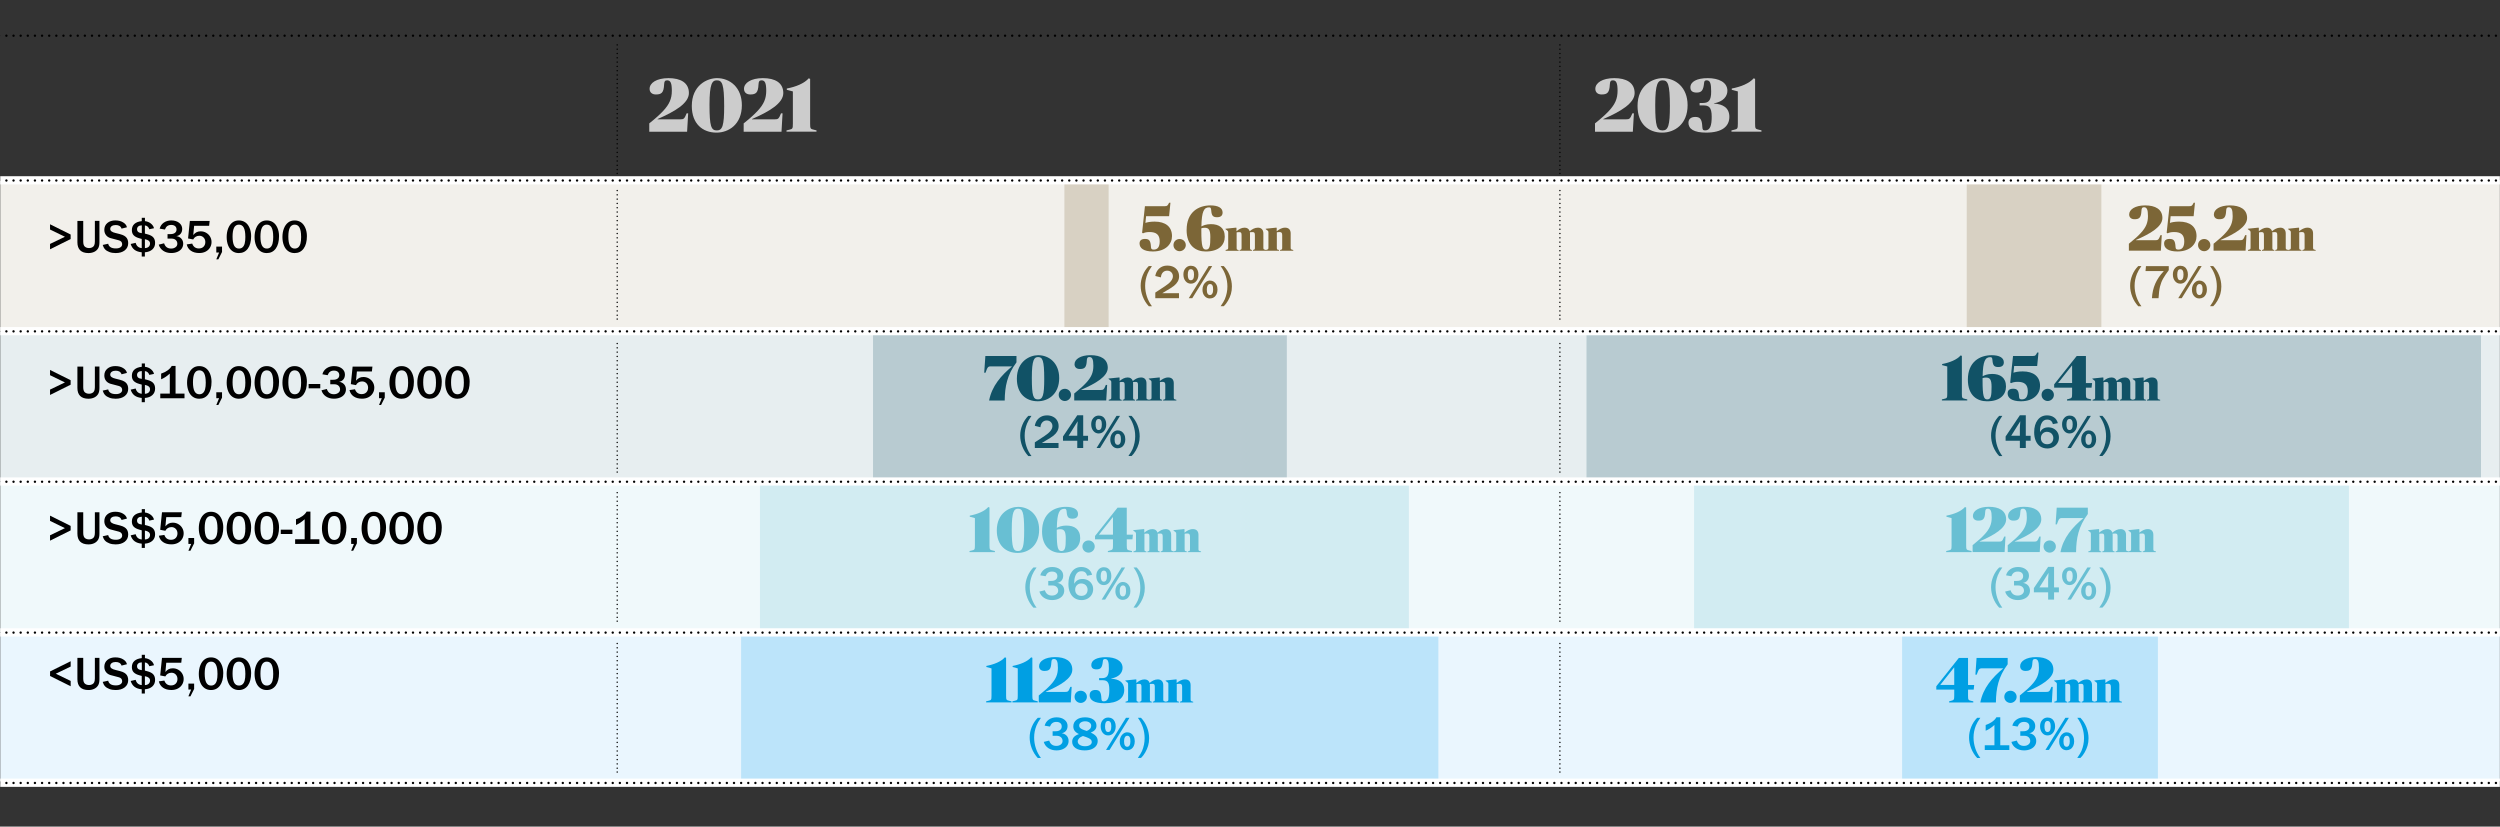 <?xml version="1.0" encoding="UTF-8"?> <svg xmlns="http://www.w3.org/2000/svg" xmlns:xlink="http://www.w3.org/1999/xlink" id="Layer_2" width="750" height="247.98" viewBox="0 0 750 247.98"><rect x="0" y="0" width="750" height="247.98" fill="#333333" stroke="none"/><defs><style>.cls-1,.cls-2,.cls-3,.cls-4,.cls-5{fill:none;}.cls-1,.cls-3{stroke-width:.71px;}.cls-1,.cls-3,.cls-4,.cls-5{stroke:#000;stroke-linecap:round;stroke-linejoin:round;}.cls-6{clip-path:url(#clippath);}.cls-2,.cls-7,.cls-8,.cls-9,.cls-10,.cls-11,.cls-12,.cls-13,.cls-14,.cls-15,.cls-16,.cls-17,.cls-18,.cls-19,.cls-20,.cls-21{stroke-width:0px;}.cls-3{stroke-dasharray:0 0 0 2.14;}.cls-22{clip-path:url(#clippath-1);}.cls-4,.cls-5{stroke-width:.43px;}.cls-8{fill:#f2f0eb;}.cls-9{fill:#7c6637;}.cls-10{fill:#115266;}.cls-11{fill:#ccc;}.cls-12{fill:#d8d1c3;}.cls-13{fill:#d2ecf2;}.cls-14{fill:#bce4fa;}.cls-15{fill:#b8cbd1;}.cls-16{fill:#fff;}.cls-17{fill:#eaf6fe;}.cls-18{fill:#f0f9fb;}.cls-19{fill:#e7eef0;}.cls-20{fill:#009fe3;}.cls-21{fill:#68bfd3;}.cls-5{stroke-dasharray:0 0 0 1.29;}</style><clipPath id="clippath"><rect class="cls-2" x=".08" y="-.31" width="749.88" height="248.35"></rect></clipPath><clipPath id="clippath-1"><rect class="cls-2" x=".08" y="-.31" width="749.88" height="248.35"></rect></clipPath></defs><g class="cls-6"><polygon class="cls-17" points="-.22 189.92 -.22 234.34 751 234.34 751 189.92 -.22 189.92 -.22 189.92"></polygon><polygon class="cls-18" points="-.22 144.68 -.22 190.12 751 190.12 751 144.68 -.22 144.68 -.22 144.68"></polygon><polygon class="cls-19" points="-.22 99.45 -.22 144.88 751 144.88 751 99.45 -.22 99.45 -.22 99.45"></polygon><polygon class="cls-8" points="-.22 54.01 -.22 99.45 751 99.45 751 54.01 -.22 54.01 -.22 54.01"></polygon></g><path class="cls-7" d="M15.01,67.28l6.18,3.08v1.35l-6.18,3.08v-1.61l4.47-2.15-4.47-2.17v-1.58Z"></path><path class="cls-7" d="M24.97,66.27v6.21c0,.72.16,1.23.48,1.51.32.28.76.43,1.3.43.31,0,.62-.07.9-.21.29-.14.5-.35.62-.63.12-.28.19-.66.19-1.14v-6.17h1.37v6.43c0,.77-.13,1.38-.4,1.82-.27.44-.65.79-1.15,1.03s-1.08.37-1.74.37c-1.1,0-1.93-.28-2.49-.83-.56-.55-.83-1.36-.83-2.42v-6.4h1.75Z"></path><path class="cls-7" d="M34.68,66.13c.85,0,1.61.19,2.25.58.65.39,1.03.88,1.15,1.47l-1.62.41c-.23-.72-.81-1.08-1.75-1.08-.49,0-.89.11-1.19.32-.3.21-.45.5-.45.86,0,.3.14.56.42.75.28.2.67.35,1.17.46,1.02.24,1.71.43,2.09.58.38.15.7.34.96.57.26.23.45.51.57.83.12.32.18.67.18,1.06,0,.9-.34,1.62-1.03,2.17-.69.54-1.6.81-2.74.81-.7,0-1.33-.1-1.87-.31-.55-.2-.98-.47-1.3-.81-.32-.34-.55-.78-.71-1.32l1.65-.36c.08.45.32.79.7,1.04s.92.37,1.61.37c.57,0,1.03-.11,1.37-.34s.51-.53.51-.91c0-.59-.31-.98-.93-1.17-.29-.09-.71-.2-1.25-.33-.54-.12-.99-.24-1.36-.36-.57-.18-1.01-.49-1.33-.92-.32-.43-.48-.95-.48-1.55,0-.85.3-1.53.91-2.05.61-.52,1.42-.78,2.45-.78Z"></path><path class="cls-7" d="M43.48,65.34v1c.67.08,1.27.31,1.77.71s.82.87.95,1.42l-1.4.3c-.11-.31-.27-.57-.48-.77-.2-.2-.49-.33-.85-.38v2.46l.75.2c.83.22,1.42.53,1.77.94.36.41.54.96.54,1.65,0,.8-.27,1.45-.81,1.95-.54.5-1.29.79-2.26.87v1.28h-.94v-1.28c-.88-.09-1.6-.33-2.14-.73-.54-.4-.94-.99-1.18-1.77l1.5-.34c.25.96.86,1.49,1.82,1.58v-2.75l-.68-.19c-.78-.21-1.35-.51-1.72-.89s-.56-.9-.56-1.56c0-.77.25-1.39.75-1.85s1.24-.75,2.22-.85v-1h.94ZM41.12,68.8c0,.32.11.58.33.77.22.19.59.32,1.09.38v-2.34c-.45,0-.8.11-1.05.32-.25.21-.38.5-.38.86ZM43.48,74.43c.47-.02.85-.15,1.12-.4s.41-.57.41-.97c0-.67-.51-1.11-1.54-1.3v2.66Z"></path><path class="cls-7" d="M51.42,66.13c.93,0,1.7.24,2.32.71.61.48.92,1.09.92,1.84,0,.58-.16,1.07-.48,1.46-.32.39-.75.62-1.27.69.64.1,1.14.36,1.5.77.37.41.55.92.55,1.52,0,.53-.15,1.01-.44,1.43-.29.42-.72.76-1.27,1-.55.24-1.18.36-1.9.36-.92,0-1.72-.23-2.39-.68-.67-.46-1.12-1.07-1.34-1.84l1.61-.4c.33,1.05,1.04,1.58,2.11,1.58.53,0,.97-.14,1.33-.41s.53-.62.53-1.04c0-.46-.16-.83-.47-1.11-.31-.29-.74-.43-1.27-.43h-1.2v-1.35h.9c.56,0,1-.12,1.32-.37.32-.25.48-.58.48-1.01s-.14-.77-.43-1.01c-.28-.24-.67-.36-1.15-.36s-.87.11-1.18.33-.55.57-.73,1.05l-1.57-.27c.18-.74.59-1.34,1.22-1.79.64-.45,1.41-.68,2.31-.68Z"></path><path class="cls-7" d="M62.9,66.27l-.16,1.47h-4.5l-.26,2.76c.28-.36.61-.63.96-.82.36-.19.77-.28,1.25-.28.6,0,1.15.14,1.65.43.5.29.9.67,1.19,1.17.29.49.43,1.03.43,1.61,0,.61-.15,1.17-.46,1.67-.31.51-.74.91-1.3,1.2s-1.2.43-1.93.43c-1,0-1.83-.23-2.49-.68s-1.08-1.09-1.26-1.91l1.65-.24c.15.47.4.82.73,1.08.34.25.76.38,1.26.38.59,0,1.06-.18,1.41-.53.35-.36.53-.82.53-1.4,0-.53-.17-.98-.51-1.34s-.77-.54-1.29-.54c-.41,0-.77.1-1.09.29-.32.19-.57.47-.75.82l-1.54-.3.54-5.26h5.91Z"></path><path class="cls-7" d="M66.61,73.99v1.6l-1.11,2.22h-.61l.83-2.04h-.83v-1.78h1.72Z"></path><path class="cls-7" d="M71.66,66.13c.72,0,1.36.19,1.9.56.55.37.98.92,1.3,1.66.32.74.48,1.56.48,2.47,0,1.61-.33,2.86-.98,3.75-.66.9-1.56,1.35-2.71,1.35-.75,0-1.4-.2-1.95-.6-.55-.4-.97-.96-1.26-1.7-.29-.73-.44-1.57-.44-2.51s.15-1.85.46-2.61c.3-.76.73-1.35,1.27-1.76.54-.41,1.18-.61,1.92-.61ZM73.6,70.98c0-1.2-.16-2.09-.47-2.69-.31-.6-.8-.9-1.45-.9s-1.14.3-1.45.9c-.31.6-.46,1.5-.46,2.69s.16,2.14.48,2.72c.32.58.79.87,1.42.87.43,0,.79-.12,1.08-.37.29-.25.51-.62.65-1.13s.21-1.2.21-2.09Z"></path><path class="cls-7" d="M80.03,66.13c.72,0,1.36.19,1.9.56.55.37.98.92,1.3,1.66.32.74.48,1.56.48,2.47,0,1.61-.33,2.86-.98,3.75-.66.9-1.56,1.35-2.71,1.35-.75,0-1.4-.2-1.95-.6-.55-.4-.97-.96-1.26-1.7-.29-.73-.44-1.57-.44-2.51s.15-1.85.46-2.61c.3-.76.73-1.35,1.27-1.76.54-.41,1.18-.61,1.92-.61ZM81.96,70.98c0-1.2-.16-2.09-.47-2.69-.31-.6-.8-.9-1.45-.9s-1.14.3-1.45.9c-.31.6-.46,1.5-.46,2.69s.16,2.14.48,2.72c.32.58.79.87,1.42.87.43,0,.79-.12,1.08-.37.29-.25.51-.62.65-1.13s.21-1.2.21-2.09Z"></path><path class="cls-7" d="M88.39,66.13c.72,0,1.36.19,1.9.56.55.37.98.92,1.3,1.66.32.74.48,1.56.48,2.47,0,1.61-.33,2.86-.98,3.75-.66.9-1.56,1.35-2.71,1.35-.75,0-1.4-.2-1.95-.6-.55-.4-.97-.96-1.26-1.7-.29-.73-.44-1.57-.44-2.51s.15-1.85.46-2.61c.3-.76.73-1.35,1.27-1.76.54-.41,1.18-.61,1.92-.61ZM90.33,70.98c0-1.2-.16-2.09-.47-2.69-.31-.6-.8-.9-1.45-.9s-1.14.3-1.45.9c-.31.6-.46,1.5-.46,2.69s.16,2.14.48,2.72c.32.58.79.87,1.42.87.43,0,.79-.12,1.08-.37.29-.25.51-.62.65-1.13s.21-1.2.21-2.09Z"></path><path class="cls-7" d="M15.01,110.98l6.18,3.08v1.35l-6.18,3.08v-1.61l4.47-2.15-4.47-2.17v-1.58Z"></path><path class="cls-7" d="M24.97,109.97v6.21c0,.72.16,1.23.48,1.51.32.28.76.43,1.3.43.31,0,.62-.07.9-.21.29-.14.5-.35.62-.63.12-.28.19-.66.19-1.14v-6.17h1.37v6.43c0,.77-.13,1.38-.4,1.82-.27.44-.65.79-1.15,1.03s-1.08.37-1.74.37c-1.1,0-1.93-.28-2.49-.83-.56-.55-.83-1.36-.83-2.42v-6.4h1.75Z"></path><path class="cls-7" d="M34.68,109.83c.85,0,1.61.19,2.25.58.65.39,1.03.88,1.15,1.47l-1.62.41c-.23-.72-.81-1.08-1.75-1.08-.49,0-.89.11-1.19.32-.3.21-.45.5-.45.86,0,.3.14.56.42.75.28.2.67.35,1.17.46,1.02.24,1.71.43,2.09.58.38.15.7.34.96.57.26.23.45.51.57.83.12.32.18.67.18,1.06,0,.9-.34,1.62-1.03,2.17-.69.54-1.6.81-2.74.81-.7,0-1.33-.1-1.87-.31-.55-.2-.98-.47-1.3-.81-.32-.34-.55-.78-.71-1.32l1.65-.36c.08.45.32.79.7,1.04s.92.37,1.61.37c.57,0,1.03-.11,1.37-.34s.51-.53.51-.91c0-.59-.31-.98-.93-1.17-.29-.09-.71-.2-1.25-.33-.54-.12-.99-.24-1.36-.36-.57-.18-1.01-.49-1.33-.92-.32-.43-.48-.95-.48-1.55,0-.85.3-1.53.91-2.05.61-.52,1.42-.78,2.45-.78Z"></path><path class="cls-7" d="M43.48,109.04v1c.67.08,1.27.31,1.77.71s.82.87.95,1.42l-1.4.3c-.11-.31-.27-.57-.48-.77-.2-.2-.49-.33-.85-.38v2.46l.75.2c.83.22,1.42.53,1.77.94.36.41.54.96.54,1.65,0,.8-.27,1.45-.81,1.95-.54.5-1.29.79-2.26.87v1.28h-.94v-1.28c-.88-.09-1.6-.33-2.14-.73-.54-.4-.94-.99-1.18-1.77l1.5-.34c.25.96.86,1.49,1.82,1.58v-2.75l-.68-.19c-.78-.21-1.35-.51-1.72-.89s-.56-.9-.56-1.56c0-.77.25-1.39.75-1.85s1.24-.75,2.22-.85v-1h.94ZM41.12,112.51c0,.32.11.58.33.77.22.19.59.32,1.09.38v-2.34c-.45,0-.8.11-1.05.32-.25.21-.38.5-.38.86ZM43.48,118.14c.47-.02.85-.15,1.12-.4s.41-.57.41-.97c0-.67-.51-1.11-1.54-1.3v2.66Z"></path><path class="cls-7" d="M52.67,109.79v8.29h2.68v1.4h-7.27v-1.4h2.86v-6c-.52.46-.98.81-1.38,1.07-.39.26-.8.47-1.22.64v-1.71c.71-.23,1.35-.54,1.91-.94s.98-.85,1.27-1.35h1.14Z"></path><path class="cls-7" d="M59.78,109.83c.72,0,1.36.19,1.9.56.55.37.98.92,1.3,1.66.32.74.48,1.56.48,2.47,0,1.61-.33,2.86-.98,3.75-.66.9-1.56,1.35-2.71,1.35-.75,0-1.4-.2-1.95-.6-.55-.4-.97-.96-1.26-1.7-.29-.73-.44-1.57-.44-2.51s.15-1.85.46-2.61c.3-.76.73-1.35,1.27-1.76.54-.41,1.18-.61,1.92-.61ZM61.72,114.69c0-1.2-.16-2.09-.47-2.69-.31-.6-.8-.9-1.45-.9s-1.14.3-1.45.9c-.31.6-.46,1.5-.46,2.69s.16,2.14.48,2.72c.32.58.79.87,1.42.87.43,0,.79-.12,1.08-.37.29-.25.51-.62.65-1.13s.21-1.2.21-2.09Z"></path><path class="cls-7" d="M66.61,117.69v1.6l-1.11,2.22h-.61l.83-2.04h-.83v-1.78h1.72Z"></path><path class="cls-7" d="M71.66,109.83c.72,0,1.36.19,1.9.56.55.37.98.92,1.3,1.66.32.74.48,1.56.48,2.47,0,1.61-.33,2.86-.98,3.75-.66.9-1.56,1.35-2.71,1.35-.75,0-1.4-.2-1.95-.6-.55-.4-.97-.96-1.26-1.7-.29-.73-.44-1.57-.44-2.51s.15-1.85.46-2.61c.3-.76.73-1.35,1.27-1.76.54-.41,1.18-.61,1.92-.61ZM73.6,114.69c0-1.2-.16-2.09-.47-2.69-.31-.6-.8-.9-1.45-.9s-1.14.3-1.45.9c-.31.6-.46,1.5-.46,2.69s.16,2.14.48,2.72c.32.58.79.87,1.42.87.43,0,.79-.12,1.08-.37.29-.25.51-.62.65-1.13s.21-1.2.21-2.09Z"></path><path class="cls-7" d="M80.03,109.83c.72,0,1.36.19,1.9.56.55.37.98.92,1.3,1.66.32.74.48,1.56.48,2.47,0,1.61-.33,2.86-.98,3.75-.66.9-1.56,1.35-2.71,1.35-.75,0-1.4-.2-1.95-.6-.55-.4-.97-.96-1.26-1.7-.29-.73-.44-1.57-.44-2.51s.15-1.85.46-2.61c.3-.76.73-1.35,1.27-1.76.54-.41,1.18-.61,1.92-.61ZM81.96,114.69c0-1.2-.16-2.09-.47-2.69-.31-.6-.8-.9-1.45-.9s-1.14.3-1.45.9c-.31.6-.46,1.5-.46,2.69s.16,2.14.48,2.72c.32.58.79.87,1.42.87.43,0,.79-.12,1.08-.37.29-.25.51-.62.65-1.13s.21-1.2.21-2.09Z"></path><path class="cls-7" d="M88.39,109.83c.72,0,1.36.19,1.9.56.55.37.98.92,1.3,1.66.32.74.48,1.56.48,2.47,0,1.61-.33,2.86-.98,3.75-.66.9-1.56,1.35-2.71,1.35-.75,0-1.4-.2-1.95-.6-.55-.4-.97-.96-1.26-1.7-.29-.73-.44-1.57-.44-2.51s.15-1.85.46-2.61c.3-.76.73-1.35,1.27-1.76.54-.41,1.18-.61,1.92-.61ZM90.33,114.69c0-1.2-.16-2.09-.47-2.69-.31-.6-.8-.9-1.45-.9s-1.14.3-1.45.9c-.31.6-.46,1.5-.46,2.69s.16,2.14.48,2.72c.32.58.79.87,1.42.87.43,0,.79-.12,1.08-.37.29-.25.51-.62.65-1.13s.21-1.2.21-2.09Z"></path><path class="cls-7" d="M96.08,115.2v1.3h-3.49v-1.3h3.49Z"></path><path class="cls-7" d="M100.24,109.83c.93,0,1.7.24,2.32.71.61.48.92,1.09.92,1.84,0,.58-.16,1.07-.48,1.46-.32.39-.75.62-1.27.69.64.1,1.14.36,1.5.77.37.41.55.92.55,1.52,0,.53-.15,1.01-.44,1.43-.29.42-.72.76-1.27,1-.55.24-1.18.36-1.9.36-.92,0-1.72-.23-2.39-.68-.67-.46-1.12-1.07-1.34-1.84l1.61-.4c.33,1.05,1.04,1.58,2.11,1.58.53,0,.97-.14,1.33-.41s.53-.62.53-1.04c0-.46-.16-.83-.47-1.11-.31-.29-.74-.43-1.27-.43h-1.2v-1.35h.9c.56,0,1-.12,1.32-.37.32-.25.48-.58.48-1.01s-.14-.77-.43-1.01c-.28-.24-.67-.36-1.15-.36s-.87.11-1.18.33-.55.57-.73,1.05l-1.57-.27c.18-.74.59-1.34,1.22-1.79.64-.45,1.41-.68,2.31-.68Z"></path><path class="cls-7" d="M111.73,109.97l-.16,1.47h-4.5l-.26,2.76c.28-.36.61-.63.96-.82.36-.19.77-.28,1.25-.28.6,0,1.15.14,1.65.43.5.29.9.67,1.19,1.17.29.49.43,1.03.43,1.61,0,.61-.15,1.17-.46,1.67-.31.51-.74.91-1.3,1.2s-1.2.43-1.93.43c-1,0-1.83-.23-2.49-.68s-1.08-1.09-1.26-1.91l1.65-.24c.15.47.4.82.73,1.08.34.25.76.38,1.26.38.59,0,1.06-.18,1.41-.53.35-.36.53-.82.53-1.4,0-.53-.17-.98-.51-1.34s-.77-.54-1.29-.54c-.41,0-.77.1-1.09.29-.32.19-.57.47-.75.82l-1.54-.3.54-5.26h5.91Z"></path><path class="cls-7" d="M115.43,117.69v1.6l-1.11,2.22h-.61l.83-2.04h-.83v-1.78h1.72Z"></path><path class="cls-7" d="M120.49,109.83c.72,0,1.36.19,1.9.56.55.37.98.92,1.3,1.66.32.74.48,1.56.48,2.47,0,1.61-.33,2.86-.98,3.75-.66.9-1.56,1.35-2.71,1.35-.75,0-1.4-.2-1.95-.6-.55-.4-.97-.96-1.26-1.7-.29-.73-.44-1.57-.44-2.51s.15-1.85.46-2.61c.3-.76.73-1.35,1.27-1.76.54-.41,1.18-.61,1.92-.61ZM122.43,114.69c0-1.2-.16-2.09-.47-2.69-.31-.6-.8-.9-1.45-.9s-1.14.3-1.45.9c-.31.6-.46,1.5-.46,2.69s.16,2.14.48,2.72c.32.58.79.87,1.42.87.43,0,.79-.12,1.08-.37.29-.25.51-.62.65-1.13s.21-1.2.21-2.09Z"></path><path class="cls-7" d="M128.85,109.83c.72,0,1.36.19,1.9.56.55.37.98.92,1.3,1.66.32.74.48,1.56.48,2.47,0,1.61-.33,2.86-.98,3.75-.66.9-1.56,1.35-2.71,1.35-.75,0-1.4-.2-1.95-.6-.55-.4-.97-.96-1.26-1.7-.29-.73-.44-1.57-.44-2.51s.15-1.85.46-2.61c.3-.76.73-1.35,1.27-1.76.54-.41,1.18-.61,1.92-.61ZM130.79,114.69c0-1.2-.16-2.09-.47-2.69-.31-.6-.8-.9-1.45-.9s-1.14.3-1.45.9c-.31.6-.46,1.5-.46,2.69s.16,2.14.48,2.72c.32.58.79.87,1.42.87.43,0,.79-.12,1.08-.37.29-.25.51-.62.65-1.13s.21-1.2.21-2.09Z"></path><path class="cls-7" d="M137.22,109.83c.72,0,1.36.19,1.9.56.55.37.98.92,1.3,1.66.32.74.48,1.56.48,2.47,0,1.61-.33,2.86-.98,3.75-.66.9-1.56,1.35-2.71,1.35-.75,0-1.4-.2-1.95-.6-.55-.4-.97-.96-1.26-1.7-.29-.73-.44-1.57-.44-2.51s.15-1.85.46-2.61c.3-.76.73-1.35,1.27-1.76.54-.41,1.18-.61,1.92-.61ZM139.15,114.69c0-1.2-.16-2.09-.47-2.69-.31-.6-.8-.9-1.45-.9s-1.14.3-1.45.9c-.31.6-.46,1.5-.46,2.69s.16,2.14.48,2.72c.32.58.79.87,1.42.87.43,0,.79-.12,1.08-.37.29-.25.51-.62.65-1.13s.21-1.2.21-2.09Z"></path><path class="cls-7" d="M15.01,154.69l6.18,3.08v1.35l-6.18,3.08v-1.61l4.47-2.15-4.47-2.17v-1.58Z"></path><path class="cls-7" d="M24.97,153.67v6.21c0,.72.16,1.22.48,1.51.32.29.76.43,1.3.43.31,0,.62-.07.9-.21.29-.14.5-.35.62-.63s.19-.67.19-1.14v-6.17h1.37v6.43c0,.77-.13,1.38-.4,1.82-.27.44-.65.79-1.15,1.03-.5.25-1.08.37-1.74.37-1.1,0-1.93-.28-2.49-.83s-.83-1.36-.83-2.42v-6.4h1.75Z"></path><path class="cls-7" d="M34.68,153.53c.85,0,1.61.19,2.25.58.65.39,1.03.88,1.15,1.47l-1.62.41c-.23-.72-.81-1.08-1.75-1.08-.49,0-.89.11-1.19.32s-.45.5-.45.86c0,.3.14.56.42.75s.67.35,1.17.46c1.02.24,1.71.43,2.09.58s.7.34.96.57c.26.23.45.51.57.83.12.32.18.67.18,1.06,0,.9-.34,1.62-1.03,2.17-.69.54-1.6.81-2.74.81-.7,0-1.33-.1-1.87-.31s-.98-.47-1.3-.81c-.32-.34-.55-.78-.71-1.32l1.65-.36c.08.45.32.79.7,1.04.38.25.92.37,1.61.37.57,0,1.03-.11,1.37-.34.34-.23.51-.53.51-.91,0-.59-.31-.98-.93-1.17-.29-.09-.71-.2-1.25-.33-.54-.12-.99-.24-1.36-.36-.57-.18-1.01-.49-1.33-.92-.32-.43-.48-.95-.48-1.55,0-.85.3-1.53.91-2.05.61-.52,1.42-.78,2.45-.78Z"></path><path class="cls-7" d="M43.48,152.75v1c.67.08,1.27.31,1.77.71.51.4.82.87.95,1.42l-1.4.3c-.11-.31-.27-.57-.48-.77-.2-.2-.49-.33-.85-.38v2.46l.75.2c.83.22,1.42.53,1.77.94.36.41.54.96.54,1.65,0,.8-.27,1.45-.81,1.95-.54.5-1.29.79-2.26.87v1.28h-.94v-1.28c-.88-.08-1.6-.33-2.14-.73-.54-.4-.94-1-1.18-1.77l1.5-.34c.25.96.86,1.49,1.82,1.58v-2.75l-.68-.19c-.78-.21-1.35-.51-1.72-.89s-.56-.9-.56-1.56c0-.77.25-1.39.75-1.85s1.24-.75,2.22-.86v-1h.94ZM41.12,156.21c0,.32.11.58.33.77.22.19.59.32,1.09.38v-2.34c-.45,0-.8.11-1.05.32-.25.21-.38.5-.38.86ZM43.48,161.84c.47-.02.85-.15,1.12-.4s.41-.57.41-.97c0-.67-.51-1.11-1.54-1.3v2.67Z"></path><path class="cls-7" d="M54.54,153.67l-.16,1.47h-4.5l-.26,2.76c.28-.36.61-.63.96-.82.36-.19.77-.28,1.25-.28.6,0,1.15.14,1.65.43.5.29.9.67,1.19,1.17.29.49.43,1.03.43,1.61,0,.61-.15,1.17-.46,1.67-.31.51-.74.91-1.3,1.2s-1.2.43-1.93.43c-1,0-1.83-.23-2.49-.68-.66-.46-1.08-1.09-1.26-1.91l1.65-.24c.15.47.4.82.73,1.08.34.25.76.38,1.26.38.59,0,1.06-.18,1.41-.53.35-.36.53-.82.53-1.4,0-.53-.17-.98-.51-1.34s-.77-.54-1.29-.54c-.41,0-.77.1-1.09.29-.32.19-.57.47-.75.82l-1.54-.3.54-5.26h5.91Z"></path><path class="cls-7" d="M58.24,161.4v1.6l-1.11,2.22h-.61l.83-2.04h-.83v-1.78h1.72Z"></path><path class="cls-7" d="M63.3,153.53c.72,0,1.36.18,1.9.56.55.37.98.92,1.3,1.66.32.74.48,1.56.48,2.47,0,1.61-.33,2.86-.98,3.75s-1.56,1.35-2.71,1.35c-.75,0-1.4-.2-1.95-.6-.55-.4-.97-.96-1.26-1.7-.29-.73-.44-1.57-.44-2.51s.15-1.85.46-2.61c.3-.76.73-1.35,1.27-1.76.54-.41,1.18-.61,1.92-.61ZM65.24,158.39c0-1.2-.16-2.09-.47-2.69s-.8-.9-1.45-.9-1.14.3-1.45.9-.46,1.5-.46,2.69.16,2.14.48,2.72c.32.58.79.87,1.42.87.43,0,.79-.12,1.08-.37.29-.25.51-.62.65-1.13.14-.5.21-1.2.21-2.09Z"></path><path class="cls-7" d="M71.66,153.53c.72,0,1.36.18,1.9.56.55.37.98.92,1.3,1.66.32.74.48,1.56.48,2.47,0,1.61-.33,2.86-.98,3.75s-1.56,1.35-2.71,1.35c-.75,0-1.4-.2-1.95-.6-.55-.4-.97-.96-1.26-1.7-.29-.73-.44-1.57-.44-2.51s.15-1.85.46-2.61c.3-.76.73-1.35,1.27-1.76.54-.41,1.18-.61,1.92-.61ZM73.6,158.39c0-1.2-.16-2.09-.47-2.69s-.8-.9-1.45-.9-1.14.3-1.45.9-.46,1.5-.46,2.69.16,2.14.48,2.72c.32.58.79.87,1.42.87.43,0,.79-.12,1.08-.37.29-.25.51-.62.65-1.13.14-.5.21-1.2.21-2.09Z"></path><path class="cls-7" d="M80.03,153.53c.72,0,1.36.18,1.9.56.55.37.98.92,1.3,1.66.32.74.48,1.56.48,2.47,0,1.61-.33,2.86-.98,3.75s-1.56,1.35-2.71,1.35c-.75,0-1.4-.2-1.95-.6-.55-.4-.97-.96-1.26-1.7-.29-.73-.44-1.57-.44-2.51s.15-1.85.46-2.61c.3-.76.73-1.35,1.27-1.76.54-.41,1.18-.61,1.92-.61ZM81.96,158.39c0-1.2-.16-2.09-.47-2.69s-.8-.9-1.45-.9-1.14.3-1.45.9-.46,1.5-.46,2.69.16,2.14.48,2.72c.32.58.79.87,1.42.87.43,0,.79-.12,1.08-.37.29-.25.51-.62.65-1.13.14-.5.21-1.2.21-2.09Z"></path><path class="cls-7" d="M87.72,158.9v1.3h-3.49v-1.3h3.49Z"></path><path class="cls-7" d="M93.13,153.49v8.29h2.68v1.4h-7.27v-1.4h2.86v-6c-.52.46-.98.81-1.38,1.07s-.8.47-1.22.64v-1.71c.71-.23,1.35-.54,1.91-.94.56-.4.98-.85,1.27-1.35h1.14Z"></path><path class="cls-7" d="M100.24,153.53c.72,0,1.36.18,1.9.56.55.37.98.92,1.3,1.66.32.74.48,1.56.48,2.47,0,1.61-.33,2.86-.98,3.75s-1.56,1.35-2.71,1.35c-.75,0-1.4-.2-1.95-.6-.55-.4-.97-.96-1.26-1.7-.29-.73-.44-1.57-.44-2.51s.15-1.85.46-2.61c.3-.76.73-1.35,1.27-1.76.54-.41,1.18-.61,1.92-.61ZM102.18,158.39c0-1.2-.16-2.09-.47-2.69s-.8-.9-1.45-.9-1.14.3-1.45.9-.46,1.5-.46,2.69.16,2.14.48,2.72c.32.58.79.87,1.42.87.43,0,.79-.12,1.08-.37.29-.25.51-.62.65-1.13.14-.5.21-1.2.21-2.09Z"></path><path class="cls-7" d="M107.07,161.4v1.6l-1.11,2.22h-.61l.83-2.04h-.83v-1.78h1.72Z"></path><path class="cls-7" d="M112.13,153.53c.72,0,1.36.18,1.9.56.55.37.98.92,1.3,1.66.32.74.48,1.56.48,2.47,0,1.61-.33,2.86-.98,3.75-.66.9-1.56,1.35-2.71,1.35-.75,0-1.4-.2-1.95-.6-.55-.4-.97-.96-1.26-1.7-.29-.73-.44-1.57-.44-2.51s.15-1.85.46-2.61c.3-.76.73-1.35,1.27-1.76.54-.41,1.18-.61,1.92-.61ZM114.06,158.39c0-1.2-.16-2.09-.47-2.69s-.8-.9-1.45-.9-1.14.3-1.45.9-.46,1.5-.46,2.69.16,2.14.48,2.72c.32.58.79.87,1.42.87.43,0,.79-.12,1.08-.37.29-.25.51-.62.65-1.13.14-.5.21-1.2.21-2.09Z"></path><path class="cls-7" d="M120.49,153.53c.72,0,1.36.18,1.9.56.55.37.98.92,1.3,1.66.32.74.48,1.56.48,2.47,0,1.61-.33,2.86-.98,3.75s-1.56,1.35-2.71,1.35c-.75,0-1.4-.2-1.95-.6-.55-.4-.97-.96-1.26-1.7-.29-.73-.44-1.57-.44-2.51s.15-1.85.46-2.61c.3-.76.73-1.35,1.27-1.76.54-.41,1.18-.61,1.92-.61ZM122.43,158.39c0-1.2-.16-2.09-.47-2.69s-.8-.9-1.45-.9-1.14.3-1.45.9-.46,1.5-.46,2.69.16,2.14.48,2.72c.32.58.79.87,1.42.87.43,0,.79-.12,1.08-.37.29-.25.51-.62.65-1.13.14-.5.21-1.2.21-2.09Z"></path><path class="cls-7" d="M128.85,153.53c.72,0,1.36.18,1.9.56.55.37.98.92,1.3,1.66.32.74.48,1.56.48,2.47,0,1.61-.33,2.86-.98,3.75s-1.56,1.35-2.71,1.35c-.75,0-1.4-.2-1.95-.6-.55-.4-.97-.96-1.26-1.7-.29-.73-.44-1.57-.44-2.51s.15-1.85.46-2.61c.3-.76.73-1.35,1.27-1.76.54-.41,1.18-.61,1.92-.61ZM130.79,158.39c0-1.2-.16-2.09-.47-2.69s-.8-.9-1.45-.9-1.14.3-1.45.9-.46,1.5-.46,2.69.16,2.14.48,2.72c.32.58.79.87,1.42.87.43,0,.79-.12,1.08-.37.29-.25.51-.62.65-1.13.14-.5.21-1.2.21-2.09Z"></path><path class="cls-7" d="M21.2,199.97l-4.47,2.15,4.47,2.16v1.6l-6.18-3.08v-1.37l6.18-3.06v1.6Z"></path><path class="cls-7" d="M24.97,197.36v6.21c0,.72.16,1.22.48,1.51.32.29.76.43,1.3.43.31,0,.62-.07.9-.21.29-.14.5-.35.62-.63s.19-.67.19-1.14v-6.17h1.37v6.43c0,.77-.13,1.38-.4,1.82-.27.44-.65.79-1.15,1.03-.5.25-1.08.37-1.74.37-1.1,0-1.93-.28-2.49-.83s-.83-1.36-.83-2.42v-6.4h1.75Z"></path><path class="cls-7" d="M34.68,197.22c.85,0,1.61.19,2.25.58.65.39,1.03.88,1.15,1.47l-1.62.41c-.23-.72-.81-1.08-1.75-1.08-.49,0-.89.11-1.19.32s-.45.5-.45.86c0,.3.14.56.42.75s.67.35,1.17.46c1.02.24,1.71.43,2.09.58s.7.34.96.57c.26.23.45.51.57.83.12.32.18.67.18,1.06,0,.9-.34,1.62-1.03,2.17-.69.54-1.6.81-2.74.81-.7,0-1.33-.1-1.87-.31s-.98-.47-1.3-.81c-.32-.34-.55-.78-.71-1.32l1.65-.36c.08.45.32.79.7,1.04.38.25.92.37,1.61.37.57,0,1.03-.11,1.37-.34.34-.23.51-.53.51-.91,0-.59-.31-.98-.93-1.17-.29-.09-.71-.2-1.25-.33-.54-.12-.99-.24-1.36-.36-.57-.18-1.01-.49-1.33-.92-.32-.43-.48-.95-.48-1.55,0-.85.3-1.53.91-2.05.61-.52,1.42-.78,2.45-.78Z"></path><path class="cls-7" d="M43.48,196.44v1c.67.08,1.27.31,1.77.71.51.4.82.87.95,1.42l-1.4.3c-.11-.31-.27-.57-.48-.77-.2-.2-.49-.33-.85-.38v2.46l.75.2c.83.22,1.42.53,1.77.94.36.41.54.96.54,1.65,0,.8-.27,1.45-.81,1.95-.54.5-1.29.79-2.26.87v1.28h-.94v-1.28c-.88-.08-1.6-.33-2.14-.73-.54-.4-.94-1-1.18-1.77l1.5-.34c.25.96.86,1.49,1.82,1.58v-2.75l-.68-.19c-.78-.21-1.35-.51-1.72-.89s-.56-.9-.56-1.56c0-.77.25-1.39.75-1.85s1.24-.75,2.22-.86v-1h.94ZM41.12,199.9c0,.32.11.58.33.77.22.19.59.32,1.09.38v-2.34c-.45,0-.8.11-1.05.32-.25.21-.38.5-.38.86ZM43.48,205.53c.47-.02.85-.15,1.12-.4s.41-.57.41-.97c0-.67-.51-1.11-1.54-1.3v2.66Z"></path><path class="cls-7" d="M54.54,197.36l-.16,1.47h-4.5l-.26,2.76c.28-.36.61-.63.96-.82.36-.19.77-.28,1.25-.28.6,0,1.15.14,1.65.43.5.29.9.67,1.19,1.17.29.49.43,1.03.43,1.61,0,.61-.15,1.17-.46,1.67-.31.51-.74.91-1.3,1.2s-1.2.43-1.93.43c-1,0-1.83-.23-2.49-.68-.66-.46-1.08-1.09-1.26-1.91l1.65-.24c.15.47.4.82.73,1.08.34.25.76.38,1.26.38.59,0,1.06-.18,1.41-.53.35-.36.53-.82.53-1.4,0-.53-.17-.98-.51-1.34s-.77-.54-1.29-.54c-.41,0-.77.1-1.09.29-.32.19-.57.47-.75.82l-1.54-.3.54-5.26h5.91Z"></path><path class="cls-7" d="M58.24,205.08v1.6l-1.11,2.22h-.61l.83-2.04h-.83v-1.78h1.72Z"></path><path class="cls-7" d="M63.3,197.22c.72,0,1.36.18,1.9.56.55.37.98.92,1.3,1.66.32.74.48,1.56.48,2.47,0,1.6-.33,2.86-.98,3.75s-1.56,1.35-2.71,1.35c-.75,0-1.4-.2-1.95-.6-.55-.4-.97-.96-1.26-1.7-.29-.73-.44-1.57-.44-2.51s.15-1.85.46-2.61c.3-.76.73-1.35,1.27-1.76.54-.41,1.18-.61,1.92-.61ZM65.24,202.08c0-1.2-.16-2.09-.47-2.69s-.8-.9-1.45-.9-1.14.3-1.45.9-.46,1.5-.46,2.69.16,2.14.48,2.72c.32.58.79.87,1.42.87.43,0,.79-.12,1.08-.37.29-.25.51-.62.65-1.13.14-.5.21-1.2.21-2.09Z"></path><path class="cls-7" d="M71.66,197.22c.72,0,1.36.18,1.9.56.55.37.98.92,1.3,1.66.32.74.48,1.56.48,2.47,0,1.6-.33,2.86-.98,3.75s-1.56,1.35-2.71,1.35c-.75,0-1.4-.2-1.95-.6-.55-.4-.97-.96-1.26-1.7-.29-.73-.44-1.57-.44-2.51s.15-1.85.46-2.61c.3-.76.73-1.35,1.27-1.76.54-.41,1.18-.61,1.92-.61ZM73.6,202.08c0-1.2-.16-2.09-.47-2.69s-.8-.9-1.45-.9-1.14.3-1.45.9-.46,1.5-.46,2.69.16,2.14.48,2.72c.32.58.79.87,1.42.87.43,0,.79-.12,1.08-.37.29-.25.51-.62.65-1.13.14-.5.21-1.2.21-2.09Z"></path><path class="cls-7" d="M80.03,197.22c.72,0,1.36.18,1.9.56.55.37.98.92,1.3,1.66.32.74.48,1.56.48,2.47,0,1.6-.33,2.86-.98,3.75s-1.56,1.35-2.71,1.35c-.75,0-1.4-.2-1.95-.6-.55-.4-.97-.96-1.26-1.7-.29-.73-.44-1.57-.44-2.51s.15-1.85.46-2.61c.3-.76.73-1.35,1.27-1.76.54-.41,1.18-.61,1.92-.61ZM81.96,202.08c0-1.2-.16-2.09-.47-2.69s-.8-.9-1.45-.9-1.14.3-1.45.9-.46,1.5-.46,2.69.16,2.14.48,2.72c.32.58.79.87,1.42.87.43,0,.79-.12,1.08-.37.29-.25.51-.62.65-1.13.14-.5.21-1.2.21-2.09Z"></path><path class="cls-11" d="M194.75,37.04c2.17-1.73,3.24-2.74,4.22-3.78,1.87-2.01,2.58-3.69,2.58-6.04s-.41-3.12-1.41-3.12c-.66,0-.87.32-.91,1.28-.11,2.48-.82,2.96-2.48,2.96-1.16,0-1.87-.66-1.87-1.69,0-1.76,2.07-3.21,5.68-3.21s6.11,1.37,6.11,4.47-4.29,5.58-9.39,7.8v.09h6.79c1.09,0,1.25-.16,1.92-1.8h.46l-.32,5.52h-11.35v-2.46Z"></path><path class="cls-11" d="M207.54,31.78c0-6.16,4.56-8.34,7.57-8.34,3.81,0,7.45,2.74,7.45,8.12,0,5.77-3.97,8.23-7.61,8.23-4.13,0-7.41-2.62-7.41-8ZM217.25,31.85c0-6.75-.64-7.75-2.19-7.75-1.37,0-2.21.91-2.21,7.39s.52,7.64,2.21,7.64,2.19-1.5,2.19-7.27Z"></path><path class="cls-11" d="M223.07,37.04c2.17-1.73,3.24-2.74,4.22-3.78,1.87-2.01,2.58-3.69,2.58-6.04s-.41-3.12-1.41-3.12c-.66,0-.87.32-.91,1.28-.11,2.48-.82,2.96-2.48,2.96-1.16,0-1.87-.66-1.87-1.69,0-1.76,2.07-3.21,5.68-3.21s6.11,1.37,6.11,4.47-4.29,5.58-9.39,7.8v.09h6.79c1.09,0,1.25-.16,1.92-1.8h.46l-.32,5.52h-11.35v-2.46Z"></path><path class="cls-11" d="M235.95,39.12l.75-.18c1.05-.25,1.16-.3,1.16-1.82v-9.69l-1.82-.48v-.39c2.74-.52,5.27-1.55,6.57-3.06l.43.16v13.45c0,1.53.11,1.57,1.16,1.82l.75.18v.39h-9v-.39Z"></path><polygon class="cls-12" points="319.32 54.08 319.32 99.09 332.59 99.09 332.59 54.08 319.32 54.08 319.32 54.08"></polygon><polygon class="cls-15" points="261.91 99.33 261.91 144.34 386.05 144.34 386.05 99.33 261.91 99.33 261.91 99.33"></polygon><polygon class="cls-14" points="222.33 189.81 222.33 234.82 431.51 234.82 431.51 189.81 222.33 189.81 222.33 189.81"></polygon><polygon class="cls-13" points="227.99 144.57 227.99 189.58 422.66 189.58 422.66 144.57 227.99 144.57 227.99 144.57"></polygon><path class="cls-20" d="M295.83,210.4l.64-.15c.89-.21.98-.25.98-1.54v-8.19l-1.54-.41v-.33c2.31-.44,4.45-1.31,5.55-2.58l.37.14v11.37c0,1.29.1,1.33.98,1.54l.64.15v.33h-7.61v-.33Z"></path><path class="cls-20" d="M303.71,210.4l.64-.15c.89-.21.98-.25.98-1.54v-8.19l-1.54-.41v-.33c2.31-.44,4.45-1.31,5.55-2.58l.37.14v11.37c0,1.29.1,1.33.98,1.54l.64.15v.33h-7.61v-.33Z"></path><path class="cls-20" d="M311.62,208.65c1.83-1.46,2.74-2.31,3.57-3.2,1.58-1.7,2.18-3.12,2.18-5.11s-.35-2.64-1.2-2.64c-.56,0-.73.27-.77,1.08-.1,2.1-.69,2.5-2.1,2.5-.98,0-1.58-.56-1.58-1.43,0-1.48,1.75-2.72,4.8-2.72s5.17,1.16,5.17,3.78-3.62,4.72-7.94,6.59v.08h5.74c.93,0,1.06-.13,1.62-1.52h.39l-.27,4.66h-9.6v-2.08Z"></path><path class="cls-20" d="M324.22,207.22c.96,0,1.85.75,1.85,1.83,0,1.02-.89,1.83-1.85,1.83-1.02,0-1.85-.81-1.85-1.83,0-1.08.83-1.83,1.85-1.83Z"></path><path class="cls-20" d="M326.91,208.44c0-.93.67-1.45,1.71-1.45,1.2,0,1.7.5,1.79,2.47.04.77.19.94.71.94,1.29,0,1.68-1.25,1.68-3.47,0-2.52-.79-2.87-2.18-2.87h-.89v-.62h.81c1.46,0,2.12-.6,2.12-2.87,0-1.99-.21-2.87-1.16-2.87-.44,0-.6.21-.64.66-.19,1.89-.62,2.45-1.91,2.45-1.06,0-1.56-.46-1.56-1.31,0-1.46,1.62-2.35,4.41-2.35s4.97,1.06,4.97,3.2c0,1.41-1.02,2.78-3.41,3.2v.06c2.22.12,3.91,1.02,3.91,3.35,0,2.45-1.89,4.01-5.88,4.01-3.12,0-4.51-.92-4.51-2.52Z"></path><path class="cls-20" d="M337.66,210.51l.23-.06c.51-.14.54-.18.54-.77v-4.21c0-.57-.01-.6-.41-.9l-.41-.3v-.13l3.2-.33.1.08v.98h.04c.67-.57,1.45-1.05,2.4-1.05.75,0,1.3.36,1.52,1.05h.04c.68-.58,1.48-1.05,2.44-1.05s1.63.58,1.63,1.72v4.15c0,.6.01.62.55.77l.23.06v.22h-3.91v-.22l.18-.05c.39-.12.41-.13.41-.78v-3.67c0-.71-.21-.87-.72-.87-.32,0-.58.01-.78.05.01.09.03.37.03.5v4c0,.63.01.66.41.78l.17.05v.22h-3.7v-.22l.18-.05c.4-.12.41-.14.41-.78v-3.67c0-.71-.21-.87-.68-.87-.32,0-.59.03-.8.08v4.47c0,.64.01.67.41.78l.18.05v.22h-3.89v-.22Z"></path><path class="cls-20" d="M349.74,210.51l.23-.06c.51-.14.54-.18.54-.77v-4.21c0-.57-.01-.62-.41-.9l-.41-.3v-.13l3.2-.33.1.08v.98h.04c.69-.54,1.48-1.05,2.49-1.05s1.66.58,1.66,1.72v4.15c0,.6.04.63.55.77l.23.06v.22h-3.97v-.22l.19-.05c.45-.12.46-.14.46-.78v-3.66c0-.69-.28-.89-.76-.89-.36,0-.63.03-.85.08v4.47c0,.66.03.67.46.78l.19.05v.22h-3.96v-.22Z"></path><path class="cls-20" d="M312.28,215.34c-.66.94-1.1,1.72-1.34,2.33-.24.61-.42,1.21-.53,1.79-.11.58-.17,1.18-.17,1.81,0,1.11.18,2.19.53,3.24s.86,2.01,1.51,2.89h-.95c-.78-.85-1.38-1.81-1.8-2.89-.42-1.08-.63-2.17-.63-3.27s.22-2.15.65-3.2,1.03-1.95,1.78-2.7h.95Z"></path><path class="cls-20" d="M316.99,215.2c.94,0,1.73.24,2.35.72.62.48.93,1.1.93,1.86,0,.59-.16,1.08-.49,1.48-.33.4-.76.63-1.29.7.65.11,1.15.37,1.53.78.37.42.56.93.56,1.55,0,.54-.15,1.02-.45,1.45-.3.43-.73.77-1.29,1.01-.56.25-1.2.37-1.92.37-.93,0-1.74-.23-2.43-.69-.68-.46-1.14-1.08-1.36-1.86l1.63-.4c.34,1.07,1.05,1.6,2.14,1.6.54,0,.99-.14,1.34-.42s.53-.63.53-1.05c0-.46-.16-.84-.48-1.13-.32-.29-.75-.43-1.29-.43h-1.21v-1.37h.91c.57,0,1.01-.12,1.34-.38.32-.25.48-.59.48-1.03s-.14-.79-.43-1.03c-.29-.24-.68-.36-1.17-.36s-.88.11-1.19.34c-.31.23-.56.58-.74,1.06l-1.59-.27c.18-.75.6-1.36,1.24-1.81.65-.46,1.43-.69,2.34-.69Z"></path><path class="cls-20" d="M325.53,215.2c1.04,0,1.87.23,2.49.68s.92,1.06.92,1.82c0,.49-.14.91-.43,1.24s-.71.62-1.28.85c.69.3,1.21.65,1.56,1.05s.52.89.52,1.46-.16,1.04-.48,1.47c-.32.43-.77.76-1.37,1-.59.24-1.28.35-2.07.35-1.16,0-2.07-.23-2.74-.7-.67-.47-1-1.1-1-1.89,0-.55.17-1.01.5-1.39.34-.38.85-.68,1.53-.92-.59-.28-1.02-.61-1.29-.98-.27-.38-.4-.82-.4-1.33,0-.81.32-1.46.95-1.96s1.49-.75,2.57-.75ZM323.32,222.44c0,.42.21.77.61,1.03.41.26.93.4,1.57.4s1.1-.12,1.47-.35.56-.54.56-.92c0-.27-.08-.5-.24-.68-.16-.18-.43-.36-.82-.54-.39-.18-.92-.37-1.59-.58-.5.18-.89.42-1.16.72s-.41.61-.41.92ZM323.75,217.63c0,.26.07.48.2.65.13.17.36.34.67.49.31.15.78.33,1.41.52.47-.2.81-.43,1.02-.68.21-.25.31-.54.31-.87,0-.41-.17-.73-.51-.98-.34-.25-.78-.37-1.32-.37-.5,0-.92.11-1.26.34-.34.23-.51.52-.51.89Z"></path><path class="cls-20" d="M332.45,215.26c.46,0,.86.11,1.21.33.34.22.6.53.78.94.18.4.27.86.27,1.36,0,.8-.21,1.46-.64,1.97-.42.52-.97.77-1.63.77s-1.19-.26-1.61-.78c-.42-.52-.63-1.17-.63-1.96s.21-1.4.64-1.89.96-.74,1.62-.74ZM331.51,217.89c0,1.14.3,1.71.91,1.71.33,0,.57-.14.73-.42s.24-.71.24-1.29c0-1.07-.32-1.6-.95-1.6s-.92.54-.92,1.6ZM338.84,215.34l-5.98,9.64h-1.05l5.98-9.64h1.05ZM338.19,219.69c.41,0,.79.11,1.13.33s.61.53.81.94c.2.41.3.89.3,1.45,0,.52-.1.98-.29,1.39-.19.4-.47.72-.82.94-.36.22-.75.33-1.19.33-.64,0-1.16-.25-1.58-.74s-.63-1.12-.63-1.89c0-.53.1-1,.31-1.42.21-.41.49-.74.84-.98s.72-.35,1.12-.35ZM337.22,222.38c0,1.1.31,1.65.94,1.65.31,0,.55-.14.71-.43.17-.28.25-.68.25-1.18,0-.6-.07-1.03-.22-1.29-.15-.27-.38-.4-.7-.4s-.55.14-.72.43c-.17.28-.26.69-.26,1.22Z"></path><path class="cls-20" d="M342.3,215.34c.76.79,1.36,1.73,1.79,2.81.43,1.08.65,2.19.65,3.33,0,.81-.1,1.56-.3,2.24-.2.68-.49,1.36-.88,2.03-.39.67-.81,1.22-1.26,1.64h-.95c.64-.92,1.06-1.62,1.27-2.12.51-1.24.77-2.51.77-3.81,0-1.1-.17-2.17-.51-3.21-.34-1.04-.85-2.01-1.52-2.91h.95Z"></path><path class="cls-9" d="M341.86,73.07c0-.93.58-1.39,1.62-1.39,1.23,0,1.7.42,1.81,2.41.04.54.15.79.83.79,1.14,0,1.79-.75,1.79-2.49,0-2.02-1.08-2.78-3.04-2.78-.98,0-1.56.19-1.97.39l-.27-.17.85-7.98h6.01c.66,0,.79-.13,1.25-1.04h.39l-.4,4.05h-6.9l-.21,2.02c.38-.17,1.43-.4,2.76-.4,3.24,0,5.22,1.5,5.22,4.37,0,2.31-1.85,4.59-5.74,4.59-2.79,0-3.99-1.02-3.99-2.37Z"></path><path class="cls-9" d="M353.89,71.7c.96,0,1.85.75,1.85,1.83,0,1.02-.89,1.83-1.85,1.83-1.02,0-1.85-.81-1.85-1.83,0-1.08.83-1.83,1.85-1.83Z"></path><path class="cls-9" d="M355.99,68.96c0-5.36,3.57-7.34,7.15-7.34,2.33,0,3.64.77,3.64,2.14,0,.83-.46,1.41-1.66,1.41s-1.64-.44-1.75-2.02c-.06-.83-.23-.94-.66-.94-1.52,0-2.2,1.18-2.29,5.72.54-.29,1.45-.69,2.85-.69,2.43,0,4.16,1.1,4.16,3.78,0,2.51-1.81,4.43-5.71,4.43-2.93,0-5.74-1.72-5.74-6.48ZM363.1,71.12c0-2.24-.52-2.79-1.68-2.79-.48,0-.71.06-1.02.17v.66c0,4.84.37,5.72,1.41,5.72,1.12,0,1.29-1.08,1.29-3.76Z"></path><path class="cls-9" d="M367.69,74.99l.23-.06c.51-.14.54-.18.54-.77v-4.21c0-.57-.01-.6-.41-.9l-.41-.3v-.13l3.2-.33.1.08v.98h.04c.67-.57,1.45-1.05,2.4-1.05.75,0,1.3.36,1.52,1.05h.04c.68-.58,1.48-1.05,2.44-1.05s1.63.58,1.63,1.72v4.15c0,.6.01.62.55.77l.23.06v.22h-3.91v-.22l.18-.05c.38-.12.41-.13.41-.78v-3.67c0-.71-.21-.87-.72-.87-.32,0-.58.01-.78.05.01.09.03.37.03.5v4c0,.63.01.66.41.78l.17.05v.22h-3.7v-.22l.18-.05c.4-.12.41-.14.41-.78v-3.67c0-.71-.21-.87-.68-.87-.32,0-.59.03-.8.08v4.47c0,.64.01.67.41.78l.18.05v.22h-3.89v-.22Z"></path><path class="cls-9" d="M379.76,74.99l.23-.06c.51-.14.54-.18.54-.77v-4.21c0-.57-.01-.62-.41-.9l-.41-.3v-.13l3.2-.33.1.08v.98h.04c.69-.54,1.48-1.05,2.49-1.05s1.66.58,1.66,1.72v4.15c0,.6.04.63.55.77l.23.06v.22h-3.97v-.22l.19-.05c.45-.12.46-.14.46-.78v-3.66c0-.69-.28-.89-.76-.89-.36,0-.63.03-.85.08v4.47c0,.66.03.67.46.78l.19.05v.22h-3.96v-.22Z"></path><path class="cls-9" d="M345.58,79.82c-.66.94-1.1,1.72-1.34,2.33-.24.61-.42,1.21-.53,1.78-.11.58-.17,1.18-.17,1.81,0,1.11.18,2.19.53,3.24.35,1.05.86,2.01,1.51,2.89h-.95c-.78-.85-1.38-1.81-1.8-2.89-.42-1.08-.63-2.17-.63-3.27s.22-2.15.65-3.2,1.03-1.95,1.78-2.69h.95Z"></path><path class="cls-9" d="M350.21,79.68c.69,0,1.31.13,1.84.4.54.27.95.65,1.24,1.14.29.49.44,1.06.44,1.69,0,.54-.13,1.05-.39,1.52-.26.47-.65.92-1.16,1.33-.52.41-1.31.92-2.38,1.52-.38.22-.76.45-1.11.68h5.01v1.5h-7.11v-1.69l2.92-1.92c1.57-1.02,2.36-2.01,2.36-2.96,0-.48-.16-.88-.48-1.21-.32-.32-.73-.48-1.24-.48s-.95.18-1.29.53c-.34.36-.54.85-.59,1.49l-1.68-.42c.09-.59.29-1.12.61-1.6.32-.48.74-.85,1.25-1.12.51-.27,1.09-.4,1.75-.4Z"></path><path class="cls-9" d="M357.27,79.73c.46,0,.86.11,1.21.33.34.22.6.53.78.94.18.4.27.86.27,1.36,0,.8-.21,1.46-.64,1.97-.42.52-.97.77-1.63.77s-1.19-.26-1.61-.78c-.42-.52-.63-1.18-.63-1.97s.21-1.4.64-1.89c.42-.49.96-.74,1.62-.74ZM356.33,82.36c0,1.14.3,1.71.91,1.71.33,0,.57-.14.73-.42.16-.28.24-.71.24-1.29,0-1.07-.32-1.6-.95-1.6s-.92.53-.92,1.6ZM363.66,79.82l-5.98,9.64h-1.05l5.98-9.64h1.05ZM363.01,84.17c.41,0,.79.11,1.13.33.34.22.61.53.81.94.2.4.3.89.3,1.44,0,.52-.1.98-.29,1.39-.19.4-.47.72-.82.94s-.75.33-1.19.33c-.64,0-1.16-.25-1.58-.74s-.63-1.12-.63-1.89c0-.53.1-1,.31-1.42.21-.41.49-.74.84-.98.35-.24.72-.35,1.12-.35ZM362.04,86.86c0,1.1.31,1.65.94,1.65.31,0,.55-.14.71-.43.17-.28.25-.68.25-1.18,0-.6-.07-1.03-.22-1.29-.15-.26-.38-.4-.7-.4s-.55.14-.72.43c-.17.28-.26.69-.26,1.22Z"></path><path class="cls-9" d="M367.13,79.82c.76.79,1.36,1.73,1.79,2.81.43,1.08.65,2.19.65,3.33,0,.81-.1,1.56-.3,2.24-.2.68-.49,1.36-.88,2.03-.39.67-.81,1.22-1.26,1.64h-.95c.64-.92,1.06-1.62,1.27-2.12.51-1.24.77-2.51.77-3.81,0-1.1-.17-2.17-.51-3.21s-.85-2.01-1.52-2.9h.95Z"></path><path class="cls-21" d="M290.85,165.31l.64-.15c.89-.21.98-.25.98-1.54v-8.19l-1.54-.41v-.33c2.31-.44,4.45-1.31,5.55-2.58l.37.14v11.37c0,1.29.1,1.33.98,1.54l.64.15v.33h-7.61v-.33Z"></path><path class="cls-21" d="M299.04,159.11c0-5.2,3.85-7.05,6.4-7.05,3.22,0,6.3,2.31,6.3,6.86,0,4.88-3.35,6.96-6.44,6.96-3.49,0-6.26-2.22-6.26-6.76ZM307.25,159.16c0-5.7-.54-6.55-1.85-6.55-1.16,0-1.87.77-1.87,6.24s.44,6.46,1.87,6.46,1.85-1.27,1.85-6.15Z"></path><path class="cls-21" d="M312.62,159.39c0-5.36,3.57-7.34,7.15-7.34,2.33,0,3.64.77,3.64,2.14,0,.83-.46,1.41-1.66,1.41s-1.64-.44-1.75-2.02c-.06-.83-.23-.94-.66-.94-1.52,0-2.2,1.18-2.29,5.72.54-.29,1.45-.69,2.85-.69,2.43,0,4.16,1.1,4.16,3.78,0,2.5-1.81,4.43-5.71,4.43-2.93,0-5.74-1.72-5.74-6.48ZM319.73,161.55c0-2.24-.52-2.79-1.68-2.79-.48,0-.71.06-1.02.17v.66c0,4.84.37,5.72,1.41,5.72,1.12,0,1.29-1.08,1.29-3.76Z"></path><path class="cls-21" d="M326.57,162.13c.96,0,1.85.75,1.85,1.83,0,1.02-.89,1.83-1.85,1.83-1.02,0-1.85-.81-1.85-1.83,0-1.08.83-1.83,1.85-1.83Z"></path><path class="cls-21" d="M332.37,165.31l.56-.15c.85-.23.96-.31.96-1.54v-1.83h-5.38v-1l6.76-8.5h2.76v8.11h1.85l-.15,1.39h-1.7v1.83c0,1.29.12,1.35.94,1.54l.64.15v.33h-7.25v-.33ZM333.89,160.4v-5.24h-.06l-4.11,5.18v.06h4.16Z"></path><path class="cls-21" d="M340.03,165.42l.23-.06c.51-.14.54-.18.54-.77v-4.21c0-.57-.01-.6-.41-.9l-.41-.3v-.13l3.2-.33.1.08v.98h.04c.67-.57,1.45-1.05,2.4-1.05.75,0,1.3.36,1.52,1.05h.04c.68-.58,1.48-1.05,2.44-1.05s1.63.58,1.63,1.72v4.15c0,.6.01.62.55.77l.23.06v.22h-3.91v-.22l.18-.05c.39-.12.41-.13.41-.78v-3.67c0-.71-.21-.87-.72-.87-.32,0-.58.01-.78.05.01.09.03.37.03.5v4c0,.63.01.66.41.78l.17.05v.22h-3.7v-.22l.18-.05c.4-.12.41-.14.41-.78v-3.67c0-.71-.21-.87-.68-.87-.32,0-.59.03-.8.08v4.47c0,.64.01.67.41.78l.18.05v.22h-3.89v-.22Z"></path><path class="cls-21" d="M352.1,165.42l.23-.06c.51-.14.54-.18.54-.77v-4.21c0-.57-.01-.62-.41-.9l-.41-.3v-.13l3.2-.33.1.08v.98h.04c.69-.54,1.48-1.05,2.49-1.05s1.66.58,1.66,1.72v4.15c0,.6.04.63.55.77l.23.06v.22h-3.97v-.22l.19-.05c.45-.12.46-.14.46-.78v-3.66c0-.69-.28-.89-.76-.89-.36,0-.63.03-.85.08v4.47c0,.66.03.67.46.78l.19.05v.22h-3.96v-.22Z"></path><path class="cls-21" d="M310.97,170.24c-.66.94-1.1,1.72-1.34,2.33-.24.61-.42,1.21-.53,1.79-.11.58-.17,1.18-.17,1.81,0,1.11.18,2.19.53,3.24s.86,2.01,1.51,2.89h-.95c-.78-.85-1.38-1.81-1.8-2.89-.42-1.08-.63-2.17-.63-3.27s.22-2.15.65-3.2,1.03-1.95,1.78-2.7h.95Z"></path><path class="cls-21" d="M315.68,170.1c.94,0,1.73.24,2.35.72.62.48.93,1.1.93,1.86,0,.59-.16,1.08-.49,1.48-.33.4-.76.63-1.29.7.65.11,1.15.37,1.53.78.37.42.56.93.56,1.55,0,.54-.15,1.02-.45,1.45-.3.43-.73.77-1.29,1.01-.56.25-1.2.37-1.92.37-.93,0-1.74-.23-2.43-.69-.68-.46-1.14-1.08-1.36-1.86l1.63-.4c.34,1.07,1.05,1.6,2.14,1.6.54,0,.99-.14,1.34-.42s.53-.63.53-1.05c0-.46-.16-.84-.48-1.13-.32-.29-.75-.43-1.29-.43h-1.21v-1.37h.91c.57,0,1.01-.12,1.34-.38.32-.25.48-.59.48-1.03s-.14-.79-.43-1.03c-.29-.24-.68-.36-1.17-.36s-.88.11-1.19.34c-.31.23-.56.58-.74,1.06l-1.59-.27c.18-.75.6-1.36,1.24-1.81.65-.46,1.43-.69,2.34-.69Z"></path><path class="cls-21" d="M324.38,170.1c.83,0,1.53.21,2.11.62s.95.99,1.13,1.72l-1.47.29c-.13-.46-.34-.8-.62-1.03s-.66-.33-1.14-.33c-.7,0-1.23.32-1.59.97s-.53,1.45-.53,2.41v.39c.5-.96,1.33-1.45,2.5-1.45.59,0,1.12.13,1.61.39.49.26.87.63,1.15,1.1s.42.99.42,1.56c0,.62-.15,1.18-.45,1.68-.3.5-.71.89-1.24,1.18-.53.28-1.13.43-1.79.43-.8,0-1.5-.2-2.1-.59-.6-.39-1.05-.96-1.37-1.7-.32-.74-.48-1.59-.48-2.57,0-1.54.35-2.77,1.05-3.69.7-.92,1.64-1.38,2.83-1.38ZM322.55,176.92c0,.55.17.99.51,1.33s.8.51,1.37.51,1.02-.17,1.35-.51.5-.8.5-1.39c0-.31-.08-.61-.24-.9s-.38-.52-.68-.68c-.29-.16-.62-.25-.99-.25-.52,0-.95.18-1.3.53-.35.36-.52.8-.52,1.34Z"></path><path class="cls-21" d="M331.14,170.16c.46,0,.86.11,1.21.33.34.22.6.53.78.94.18.4.27.86.27,1.36,0,.8-.21,1.46-.64,1.97-.42.52-.97.77-1.63.77s-1.19-.26-1.61-.78c-.42-.52-.63-1.17-.63-1.96s.21-1.4.64-1.89.96-.74,1.62-.74ZM330.21,172.79c0,1.14.3,1.71.91,1.71.33,0,.57-.14.73-.42s.24-.71.24-1.29c0-1.07-.32-1.6-.95-1.6s-.92.54-.92,1.6ZM337.53,170.24l-5.98,9.64h-1.05l5.98-9.64h1.05ZM336.88,174.59c.41,0,.79.11,1.13.33s.61.53.81.94c.2.41.3.89.3,1.45,0,.52-.1.98-.29,1.39-.19.4-.47.72-.82.94-.36.22-.75.33-1.19.33-.64,0-1.16-.25-1.58-.74s-.63-1.12-.63-1.89c0-.53.1-1,.31-1.42.21-.41.49-.74.84-.98s.72-.35,1.12-.35ZM335.91,177.28c0,1.1.31,1.65.94,1.65.31,0,.55-.14.71-.43.17-.28.25-.68.25-1.18,0-.6-.07-1.03-.22-1.29-.15-.27-.38-.4-.7-.4s-.55.14-.72.43c-.17.28-.26.69-.26,1.22Z"></path><path class="cls-21" d="M341,170.24c.76.79,1.36,1.73,1.79,2.81.43,1.08.65,2.19.65,3.33,0,.81-.1,1.56-.3,2.24-.2.68-.49,1.36-.88,2.03-.39.67-.81,1.22-1.26,1.64h-.95c.64-.92,1.06-1.62,1.27-2.12.51-1.24.77-2.51.77-3.81,0-1.1-.17-2.17-.51-3.21-.34-1.04-.85-2.01-1.52-2.91h.95Z"></path><path class="cls-10" d="M303.61,109.91h-6.34c-.89,0-1.02.23-1.62,1.91h-.39l.35-5.03h9.33v1.91c-2.83,3.82-3.47,7.21-3.53,11.45h-4.68c.85-4.36,3.58-7.46,6.88-10.23Z"></path><path class="cls-10" d="M305.06,113.61c0-5.2,3.85-7.05,6.4-7.05,3.22,0,6.3,2.31,6.3,6.86,0,4.88-3.35,6.96-6.44,6.96-3.49,0-6.26-2.22-6.26-6.76ZM313.27,113.67c0-5.7-.54-6.55-1.85-6.55-1.16,0-1.87.77-1.87,6.24s.44,6.46,1.87,6.46,1.85-1.27,1.85-6.15Z"></path><path class="cls-10" d="M319.46,116.64c.96,0,1.85.75,1.85,1.83,0,1.02-.89,1.83-1.85,1.83-1.02,0-1.85-.81-1.85-1.83,0-1.08.83-1.83,1.85-1.83Z"></path><path class="cls-10" d="M322.26,118.06c1.83-1.46,2.74-2.31,3.57-3.2,1.58-1.7,2.18-3.12,2.18-5.11s-.35-2.64-1.2-2.64c-.56,0-.73.27-.77,1.08-.1,2.1-.69,2.51-2.1,2.51-.98,0-1.58-.56-1.58-1.43,0-1.48,1.75-2.72,4.8-2.72s5.17,1.16,5.17,3.78-3.62,4.72-7.94,6.59v.08h5.74c.93,0,1.06-.14,1.62-1.52h.39l-.27,4.66h-9.6v-2.08Z"></path><path class="cls-10" d="M332.62,119.93l.23-.06c.51-.14.54-.18.54-.77v-4.21c0-.57-.01-.6-.41-.9l-.41-.3v-.13l3.2-.33.1.08v.98h.04c.67-.57,1.45-1.05,2.4-1.05.75,0,1.3.36,1.52,1.05h.04c.68-.58,1.48-1.05,2.44-1.05s1.63.58,1.63,1.72v4.15c0,.6.01.62.55.77l.23.06v.22h-3.91v-.22l.18-.05c.39-.12.41-.13.41-.78v-3.67c0-.71-.21-.87-.72-.87-.32,0-.58.01-.78.05.01.09.03.37.03.5v4c0,.63.01.66.41.78l.17.05v.22h-3.7v-.22l.18-.05c.4-.12.41-.14.41-.78v-3.67c0-.71-.21-.87-.68-.87-.32,0-.59.03-.8.08v4.47c0,.64.01.67.41.78l.18.05v.22h-3.89v-.22Z"></path><path class="cls-10" d="M344.69,119.93l.23-.06c.51-.14.54-.18.54-.77v-4.21c0-.57-.01-.62-.41-.9l-.41-.3v-.13l3.2-.33.1.08v.98h.04c.69-.54,1.48-1.05,2.49-1.05s1.66.58,1.66,1.72v4.15c0,.6.04.63.55.77l.23.06v.22h-3.97v-.22l.19-.05c.45-.12.46-.14.46-.78v-3.66c0-.69-.28-.89-.76-.89-.36,0-.63.03-.85.08v4.47c0,.66.03.67.46.78l.19.05v.22h-3.96v-.22Z"></path><path class="cls-10" d="M309.44,124.76c-.66.94-1.1,1.72-1.34,2.33-.24.61-.42,1.21-.53,1.79-.11.58-.17,1.18-.17,1.81,0,1.11.18,2.19.53,3.24s.86,2.01,1.51,2.89h-.95c-.78-.85-1.38-1.81-1.8-2.89-.42-1.08-.63-2.17-.63-3.27s.22-2.15.65-3.2,1.03-1.95,1.78-2.7h.95Z"></path><path class="cls-10" d="M314.07,124.61c.69,0,1.31.14,1.84.41.54.27.95.65,1.24,1.14s.44,1.05.44,1.69c0,.54-.13,1.04-.39,1.52-.26.47-.65.92-1.16,1.33-.52.41-1.31.92-2.38,1.52-.38.22-.76.45-1.11.68h5.01v1.5h-7.11v-1.69l2.92-1.92c1.57-1.02,2.36-2.01,2.36-2.96,0-.48-.16-.88-.48-1.21-.32-.32-.73-.48-1.24-.48s-.95.18-1.29.54c-.34.36-.54.85-.59,1.49l-1.68-.42c.09-.59.29-1.12.61-1.6.32-.48.74-.85,1.25-1.12s1.09-.41,1.75-.41Z"></path><path class="cls-10" d="M324.96,124.57v6.16h1.45v1.49h-1.45v2.18h-1.78v-2.18h-4.28v-1.27l4.28-6.37h1.78ZM320.58,130.73h2.6v-2.49c0-.26.04-.88.13-1.86l-2.73,4.35Z"></path><path class="cls-10" d="M329.61,124.67c.46,0,.86.11,1.21.33.34.22.6.53.78.94.18.4.27.86.27,1.36,0,.8-.21,1.46-.64,1.97-.42.52-.97.77-1.63.77s-1.19-.26-1.61-.78c-.42-.52-.63-1.17-.63-1.96s.21-1.4.64-1.89.96-.74,1.62-.74ZM328.67,127.3c0,1.14.3,1.71.91,1.71.33,0,.57-.14.73-.42s.24-.71.24-1.29c0-1.07-.32-1.6-.95-1.6s-.92.54-.92,1.6ZM336,124.76l-5.98,9.64h-1.05l5.98-9.64h1.05ZM335.35,129.11c.41,0,.79.11,1.13.33s.61.53.81.94c.2.41.3.89.3,1.45,0,.52-.1.98-.29,1.39-.19.4-.47.72-.82.94-.36.22-.75.33-1.19.33-.64,0-1.16-.25-1.58-.74s-.63-1.12-.63-1.89c0-.53.1-1,.31-1.42.21-.41.49-.74.84-.98s.72-.35,1.12-.35ZM334.38,131.8c0,1.1.31,1.65.94,1.65.31,0,.55-.14.71-.43.17-.28.25-.68.25-1.18,0-.6-.07-1.03-.22-1.29-.15-.27-.38-.4-.7-.4s-.55.14-.72.43c-.17.28-.26.69-.26,1.22Z"></path><path class="cls-10" d="M339.47,124.76c.76.79,1.36,1.73,1.79,2.81.43,1.08.65,2.19.65,3.33,0,.81-.1,1.56-.3,2.24-.2.68-.49,1.36-.88,2.03-.39.67-.81,1.22-1.26,1.64h-.95c.64-.92,1.06-1.62,1.27-2.12.51-1.24.77-2.51.77-3.81,0-1.1-.17-2.17-.51-3.21-.34-1.04-.85-2.01-1.52-2.91h.95Z"></path><polygon class="cls-12" points="590.02 54.08 590.02 99.09 630.41 99.09 630.41 54.08 590.02 54.08 590.02 54.08"></polygon><polygon class="cls-15" points="475.95 99.33 475.95 144.34 744.3 144.34 744.3 99.33 475.95 99.33 475.95 99.33"></polygon><polygon class="cls-14" points="570.63 189.81 570.63 234.82 647.37 234.82 647.37 189.81 570.63 189.81 570.63 189.81"></polygon><polygon class="cls-13" points="508.22 144.57 508.22 189.58 704.68 189.58 704.68 144.57 508.22 144.57 508.22 144.57"></polygon><path class="cls-20" d="M584.75,210.4l.56-.15c.85-.23.96-.31.96-1.54v-1.83h-5.38v-1l6.76-8.5h2.76v8.11h1.85l-.15,1.39h-1.7v1.83c0,1.29.12,1.35.94,1.54l.64.15v.33h-7.25v-.33ZM586.27,205.49v-5.24h-.06l-4.1,5.18v.06h4.16Z"></path><path class="cls-20" d="M600.97,200.5h-6.34c-.89,0-1.02.23-1.62,1.91h-.39l.35-5.03h9.33v1.91c-2.83,3.82-3.47,7.21-3.53,11.45h-4.68c.85-4.36,3.58-7.46,6.88-10.23Z"></path><path class="cls-20" d="M603.14,207.22c.96,0,1.85.75,1.85,1.83,0,1.02-.89,1.83-1.85,1.83-1.02,0-1.85-.81-1.85-1.83,0-1.08.83-1.83,1.85-1.83Z"></path><path class="cls-20" d="M605.94,208.65c1.83-1.46,2.74-2.31,3.56-3.2,1.58-1.7,2.18-3.12,2.18-5.11s-.35-2.64-1.19-2.64c-.56,0-.73.27-.77,1.08-.1,2.1-.69,2.5-2.1,2.5-.98,0-1.58-.56-1.58-1.43,0-1.48,1.75-2.72,4.8-2.72s5.17,1.16,5.17,3.78-3.62,4.72-7.94,6.59v.08h5.74c.92,0,1.06-.13,1.62-1.52h.39l-.27,4.66h-9.6v-2.08Z"></path><path class="cls-20" d="M616.29,210.51l.23-.06c.51-.14.54-.18.54-.77v-4.21c0-.57-.01-.6-.41-.9l-.41-.3v-.13l3.2-.33.1.08v.98h.04c.67-.57,1.45-1.05,2.4-1.05.75,0,1.3.36,1.52,1.05h.04c.68-.58,1.48-1.05,2.44-1.05s1.63.58,1.63,1.72v4.15c0,.6.01.62.55.77l.23.06v.22h-3.91v-.22l.18-.05c.38-.12.41-.13.41-.78v-3.67c0-.71-.21-.87-.72-.87-.32,0-.58.01-.78.05.01.09.03.37.03.5v4c0,.63.01.66.41.78l.17.05v.22h-3.7v-.22l.18-.05c.4-.12.41-.14.41-.78v-3.67c0-.71-.21-.87-.68-.87-.32,0-.59.03-.8.08v4.47c0,.64.01.67.41.78l.18.05v.22h-3.89v-.22Z"></path><path class="cls-20" d="M628.36,210.51l.23-.06c.51-.14.54-.18.54-.77v-4.21c0-.57-.01-.62-.41-.9l-.41-.3v-.13l3.2-.33.1.08v.98h.04c.69-.54,1.48-1.05,2.49-1.05s1.66.58,1.66,1.72v4.15c0,.6.04.63.55.77l.23.06v.22h-3.97v-.22l.19-.05c.45-.12.46-.14.46-.78v-3.66c0-.69-.28-.89-.76-.89-.36,0-.63.03-.85.08v4.47c0,.66.03.67.46.78l.19.05v.22h-3.96v-.22Z"></path><path class="cls-20" d="M594.1,215.34c-.66.94-1.1,1.72-1.34,2.33-.24.61-.42,1.21-.53,1.79-.11.58-.17,1.18-.17,1.81,0,1.11.18,2.19.53,3.24.35,1.05.85,2.01,1.51,2.89h-.95c-.78-.85-1.38-1.81-1.8-2.89-.42-1.08-.63-2.17-.63-3.27s.22-2.15.65-3.2,1.03-1.95,1.78-2.7h.95Z"></path><path class="cls-20" d="M600.08,215.16v8.41h2.72v1.42h-7.37v-1.42h2.9v-6.08c-.53.46-.99.82-1.39,1.08-.4.26-.81.48-1.24.65v-1.73c.72-.23,1.37-.55,1.94-.95.57-.41,1-.86,1.29-1.37h1.16Z"></path><path class="cls-20" d="M607.29,215.2c.94,0,1.73.24,2.35.72.62.48.93,1.1.93,1.86,0,.59-.16,1.08-.49,1.48-.33.4-.76.63-1.29.7.64.11,1.15.37,1.52.78.37.42.56.93.56,1.55,0,.54-.15,1.02-.45,1.45-.3.43-.73.77-1.29,1.01-.56.25-1.2.37-1.92.37-.93,0-1.74-.23-2.43-.69-.68-.46-1.14-1.08-1.36-1.86l1.63-.4c.34,1.07,1.05,1.6,2.14,1.6.54,0,.99-.14,1.34-.42s.54-.63.54-1.05c0-.46-.16-.84-.48-1.13-.32-.29-.75-.43-1.29-.43h-1.21v-1.37h.91c.57,0,1.01-.12,1.34-.38.32-.25.48-.59.48-1.03s-.14-.79-.43-1.03c-.29-.24-.68-.36-1.17-.36s-.88.11-1.19.34c-.31.23-.56.58-.74,1.06l-1.59-.27c.18-.75.6-1.36,1.24-1.81.64-.46,1.42-.69,2.34-.69Z"></path><path class="cls-20" d="M614.27,215.26c.46,0,.86.11,1.21.33s.6.53.78.94c.18.4.27.86.27,1.36,0,.8-.21,1.46-.64,1.97-.42.52-.97.77-1.63.77s-1.19-.26-1.61-.78-.63-1.17-.63-1.96.21-1.4.64-1.89c.42-.49.96-.74,1.62-.74ZM613.33,217.89c0,1.14.3,1.71.91,1.71.33,0,.57-.14.73-.42.16-.28.24-.71.24-1.29,0-1.07-.32-1.6-.95-1.6s-.92.54-.92,1.6ZM620.66,215.34l-5.98,9.64h-1.05l5.98-9.64h1.05ZM620.01,219.69c.41,0,.79.11,1.13.33s.61.53.81.94c.2.41.3.89.3,1.45,0,.52-.1.98-.29,1.39-.19.4-.47.72-.82.94-.36.22-.75.33-1.18.33-.64,0-1.16-.25-1.58-.74s-.63-1.12-.63-1.89c0-.53.1-1,.31-1.42s.49-.74.84-.98c.35-.24.72-.35,1.12-.35ZM619.04,222.38c0,1.1.31,1.65.94,1.65.31,0,.55-.14.71-.43s.25-.68.25-1.18c0-.6-.07-1.03-.22-1.29-.15-.27-.38-.4-.7-.4s-.55.14-.72.43c-.17.28-.26.69-.26,1.22Z"></path><path class="cls-20" d="M624.12,215.34c.76.79,1.36,1.73,1.79,2.81.43,1.08.65,2.19.65,3.33,0,.81-.1,1.56-.3,2.24-.2.68-.49,1.36-.88,2.03-.39.67-.81,1.22-1.26,1.64h-.95c.64-.92,1.06-1.62,1.27-2.12.51-1.24.77-2.51.77-3.81,0-1.1-.17-2.17-.51-3.21-.34-1.04-.85-2.01-1.52-2.91h.95Z"></path><path class="cls-9" d="M638.65,73.13c1.83-1.46,2.74-2.31,3.56-3.2,1.58-1.7,2.18-3.12,2.18-5.11s-.35-2.64-1.19-2.64c-.56,0-.73.27-.77,1.08-.1,2.1-.69,2.51-2.1,2.51-.98,0-1.58-.56-1.58-1.43,0-1.48,1.75-2.72,4.8-2.72s5.17,1.16,5.17,3.78-3.62,4.72-7.94,6.59v.08h5.74c.92,0,1.06-.14,1.62-1.52h.39l-.27,4.66h-9.6v-2.08Z"></path><path class="cls-9" d="M649.23,73.07c0-.93.58-1.39,1.62-1.39,1.23,0,1.7.42,1.81,2.41.04.54.15.79.83.79,1.14,0,1.79-.75,1.79-2.49,0-2.02-1.08-2.78-3.04-2.78-.98,0-1.56.19-1.97.39l-.27-.17.85-7.98h6.01c.66,0,.79-.13,1.25-1.04h.38l-.4,4.05h-6.9l-.21,2.02c.39-.17,1.43-.4,2.76-.4,3.24,0,5.22,1.5,5.22,4.37,0,2.31-1.85,4.59-5.74,4.59-2.79,0-3.99-1.02-3.99-2.37Z"></path><path class="cls-9" d="M661.26,71.7c.96,0,1.85.75,1.85,1.83,0,1.02-.89,1.83-1.85,1.83-1.02,0-1.85-.81-1.85-1.83,0-1.08.83-1.83,1.85-1.83Z"></path><path class="cls-9" d="M664.06,73.13c1.83-1.46,2.74-2.31,3.56-3.2,1.58-1.7,2.18-3.12,2.18-5.11s-.35-2.64-1.19-2.64c-.56,0-.73.27-.77,1.08-.1,2.1-.69,2.51-2.1,2.51-.98,0-1.58-.56-1.58-1.43,0-1.48,1.75-2.72,4.8-2.72s5.17,1.16,5.17,3.78-3.62,4.72-7.94,6.59v.08h5.74c.92,0,1.06-.14,1.62-1.52h.39l-.27,4.66h-9.6v-2.08Z"></path><path class="cls-9" d="M674.4,74.99l.23-.06c.51-.14.54-.18.54-.77v-4.21c0-.57-.01-.6-.41-.9l-.41-.3v-.13l3.2-.33.1.08v.98h.04c.67-.57,1.45-1.05,2.4-1.05.75,0,1.3.36,1.52,1.05h.04c.68-.58,1.48-1.05,2.44-1.05s1.63.58,1.63,1.72v4.15c0,.6.01.62.55.77l.23.06v.22h-3.91v-.22l.18-.05c.38-.12.41-.13.41-.78v-3.67c0-.71-.21-.87-.72-.87-.32,0-.58.01-.78.05.01.09.03.37.03.5v4c0,.63.01.66.41.78l.17.05v.22h-3.7v-.22l.18-.05c.4-.12.41-.14.41-.78v-3.67c0-.71-.21-.87-.68-.87-.32,0-.59.03-.8.08v4.47c0,.64.01.67.41.78l.18.05v.22h-3.89v-.22Z"></path><path class="cls-9" d="M686.48,74.99l.23-.06c.51-.14.54-.18.54-.77v-4.21c0-.57-.01-.62-.41-.9l-.41-.3v-.13l3.2-.33.1.08v.98h.04c.69-.54,1.48-1.05,2.49-1.05s1.66.58,1.66,1.72v4.15c0,.6.04.63.55.77l.23.06v.22h-3.97v-.22l.19-.05c.45-.12.46-.14.46-.78v-3.66c0-.69-.28-.89-.76-.89-.36,0-.63.03-.85.08v4.47c0,.66.03.67.46.78l.19.05v.22h-3.96v-.22Z"></path><path class="cls-9" d="M642.42,79.82c-.66.94-1.1,1.72-1.34,2.33-.24.61-.42,1.21-.53,1.78-.11.58-.17,1.18-.17,1.81,0,1.11.18,2.19.53,3.24.35,1.05.85,2.01,1.51,2.89h-.95c-.78-.85-1.38-1.81-1.8-2.89-.42-1.08-.63-2.17-.63-3.27s.22-2.15.65-3.2,1.03-1.95,1.78-2.69h.95Z"></path><path class="cls-9" d="M650.63,79.82v1.23c-.73.98-1.3,1.84-1.71,2.56-.41.73-.71,1.52-.92,2.37s-.35,2.01-.44,3.48h-1.98c.09-1.58.41-3.02.98-4.33.57-1.31,1.43-2.58,2.59-3.81h-5.5l.14-1.49h6.83Z"></path><path class="cls-9" d="M654.11,79.73c.46,0,.86.11,1.21.33s.6.53.78.94c.18.4.27.86.27,1.36,0,.8-.21,1.46-.64,1.97-.42.52-.97.77-1.63.77s-1.19-.26-1.61-.78-.63-1.18-.63-1.97.21-1.4.64-1.89c.42-.49.96-.74,1.62-.74ZM653.17,82.36c0,1.14.3,1.71.91,1.71.33,0,.57-.14.73-.42.16-.28.24-.71.24-1.29,0-1.07-.32-1.6-.95-1.6s-.92.53-.92,1.6ZM660.5,79.82l-5.98,9.64h-1.05l5.98-9.64h1.05ZM659.84,84.17c.41,0,.79.11,1.13.33.34.22.61.53.81.94.2.4.3.89.3,1.44,0,.52-.1.98-.29,1.39-.19.4-.47.72-.82.94s-.75.33-1.18.33c-.64,0-1.16-.25-1.58-.74s-.63-1.12-.63-1.89c0-.53.1-1,.31-1.42.21-.41.49-.74.84-.98.35-.24.72-.35,1.12-.35ZM658.88,86.86c0,1.1.31,1.65.94,1.65.31,0,.55-.14.71-.43s.25-.68.25-1.18c0-.6-.07-1.03-.22-1.29-.15-.26-.38-.4-.7-.4s-.55.14-.72.43c-.17.28-.26.69-.26,1.22Z"></path><path class="cls-9" d="M663.96,79.82c.76.79,1.36,1.73,1.79,2.81.43,1.08.65,2.19.65,3.33,0,.81-.1,1.56-.3,2.24-.2.68-.49,1.36-.88,2.03-.39.67-.81,1.22-1.26,1.64h-.95c.64-.92,1.06-1.62,1.27-2.12.51-1.24.77-2.51.77-3.81,0-1.1-.17-2.17-.51-3.21s-.85-2.01-1.52-2.9h.95Z"></path><path class="cls-21" d="M583.85,165.31l.64-.15c.89-.21.98-.25.98-1.54v-8.19l-1.54-.41v-.33c2.31-.44,4.45-1.31,5.55-2.58l.37.14v11.37c0,1.29.1,1.33.98,1.54l.64.15v.33h-7.61v-.33Z"></path><path class="cls-21" d="M591.77,163.56c1.83-1.46,2.74-2.31,3.56-3.2,1.58-1.7,2.18-3.12,2.18-5.11s-.35-2.64-1.19-2.64c-.56,0-.73.27-.77,1.08-.1,2.1-.69,2.5-2.1,2.5-.98,0-1.58-.56-1.58-1.43,0-1.48,1.75-2.72,4.8-2.72s5.17,1.16,5.17,3.78-3.62,4.72-7.94,6.59v.08h5.74c.92,0,1.06-.13,1.62-1.52h.39l-.27,4.66h-9.6v-2.08Z"></path><path class="cls-21" d="M602.31,163.56c1.83-1.46,2.74-2.31,3.56-3.2,1.58-1.7,2.18-3.12,2.18-5.11s-.35-2.64-1.19-2.64c-.56,0-.73.27-.77,1.08-.1,2.1-.69,2.5-2.1,2.5-.98,0-1.58-.56-1.58-1.43,0-1.48,1.75-2.72,4.8-2.72s5.17,1.16,5.17,3.78-3.62,4.72-7.94,6.59v.08h5.74c.92,0,1.06-.13,1.62-1.52h.39l-.27,4.66h-9.6v-2.08Z"></path><path class="cls-21" d="M614.91,162.13c.96,0,1.85.75,1.85,1.83,0,1.02-.89,1.83-1.85,1.83-1.02,0-1.85-.81-1.85-1.83,0-1.08.83-1.83,1.85-1.83Z"></path><path class="cls-21" d="M625.02,155.41h-6.34c-.89,0-1.02.23-1.62,1.91h-.39l.35-5.03h9.33v1.91c-2.83,3.82-3.47,7.21-3.53,11.45h-4.68c.85-4.36,3.58-7.46,6.88-10.23Z"></path><path class="cls-21" d="M626.49,165.42l.23-.06c.51-.14.54-.18.54-.77v-4.21c0-.57-.01-.6-.41-.9l-.41-.3v-.13l3.2-.33.1.08v.98h.04c.67-.57,1.45-1.05,2.4-1.05.75,0,1.3.36,1.52,1.05h.04c.68-.58,1.48-1.05,2.44-1.05s1.63.58,1.63,1.72v4.15c0,.6.01.62.55.77l.23.06v.22h-3.91v-.22l.18-.05c.38-.12.41-.13.41-.78v-3.67c0-.71-.21-.87-.72-.87-.32,0-.58.01-.78.05.01.09.03.37.03.5v4c0,.63.01.66.41.78l.17.05v.22h-3.7v-.22l.18-.05c.4-.12.41-.14.41-.78v-3.67c0-.71-.21-.87-.68-.87-.32,0-.59.03-.8.08v4.47c0,.64.01.67.41.78l.18.05v.22h-3.89v-.22Z"></path><path class="cls-21" d="M638.56,165.42l.23-.06c.51-.14.54-.18.54-.77v-4.21c0-.57-.01-.62-.41-.9l-.41-.3v-.13l3.2-.33.1.08v.98h.04c.69-.54,1.48-1.05,2.49-1.05s1.66.58,1.66,1.72v4.15c0,.6.04.63.55.77l.23.06v.22h-3.97v-.22l.19-.05c.45-.12.46-.14.46-.78v-3.66c0-.69-.28-.89-.76-.89-.36,0-.63.03-.85.08v4.47c0,.66.03.67.46.78l.19.05v.22h-3.96v-.22Z"></path><path class="cls-21" d="M600.7,170.24c-.66.94-1.1,1.72-1.34,2.33-.24.61-.42,1.21-.53,1.79-.11.58-.17,1.18-.17,1.81,0,1.11.18,2.19.53,3.24.35,1.05.85,2.01,1.51,2.89h-.95c-.78-.85-1.38-1.81-1.8-2.89-.42-1.08-.63-2.17-.63-3.27s.22-2.15.65-3.2,1.03-1.95,1.78-2.7h.95Z"></path><path class="cls-21" d="M605.41,170.1c.94,0,1.73.24,2.35.72.62.48.93,1.1.93,1.86,0,.59-.16,1.08-.49,1.48-.33.4-.76.63-1.29.7.64.11,1.15.37,1.52.78.37.42.56.93.56,1.55,0,.54-.15,1.02-.45,1.45-.3.43-.73.77-1.29,1.01-.56.25-1.2.37-1.92.37-.93,0-1.74-.23-2.43-.69-.68-.46-1.14-1.08-1.36-1.86l1.63-.4c.34,1.07,1.05,1.6,2.14,1.6.54,0,.99-.14,1.34-.42s.54-.63.54-1.05c0-.46-.16-.84-.48-1.13-.32-.29-.75-.43-1.29-.43h-1.21v-1.37h.91c.57,0,1.01-.12,1.34-.38.32-.25.48-.59.48-1.03s-.14-.79-.43-1.03c-.29-.24-.68-.36-1.17-.36s-.88.11-1.19.34c-.31.23-.56.58-.74,1.06l-1.59-.27c.18-.75.6-1.36,1.24-1.81.64-.46,1.42-.69,2.34-.69Z"></path><path class="cls-21" d="M616.22,170.05v6.16h1.45v1.49h-1.45v2.18h-1.78v-2.18h-4.28v-1.27l4.28-6.37h1.78ZM611.84,176.21h2.6v-2.49c0-.26.04-.88.13-1.86l-2.73,4.35Z"></path><path class="cls-21" d="M620.87,170.16c.46,0,.86.11,1.21.33s.6.53.78.94c.18.4.27.86.27,1.36,0,.8-.21,1.46-.64,1.97-.42.52-.97.77-1.63.77s-1.19-.26-1.61-.78-.63-1.17-.63-1.96.21-1.4.64-1.89c.42-.49.96-.74,1.62-.74ZM619.93,172.79c0,1.14.3,1.71.91,1.71.33,0,.57-.14.73-.42.16-.28.24-.71.24-1.29,0-1.07-.32-1.6-.95-1.6s-.92.54-.92,1.6ZM627.26,170.24l-5.98,9.64h-1.05l5.98-9.64h1.05ZM626.61,174.59c.41,0,.79.11,1.13.33s.61.53.81.94c.2.41.3.89.3,1.45,0,.52-.1.98-.29,1.39-.19.4-.47.72-.82.94-.36.22-.75.33-1.18.33-.64,0-1.16-.25-1.58-.74s-.63-1.12-.63-1.89c0-.53.1-1,.31-1.42s.49-.74.84-.98c.35-.24.72-.35,1.12-.35ZM625.64,177.28c0,1.1.31,1.65.94,1.65.31,0,.55-.14.71-.43s.25-.68.25-1.18c0-.6-.07-1.03-.22-1.29-.15-.27-.38-.4-.7-.4s-.55.14-.72.43c-.17.28-.26.69-.26,1.22Z"></path><path class="cls-21" d="M630.73,170.24c.76.79,1.36,1.73,1.79,2.81.43,1.08.65,2.19.65,3.33,0,.81-.1,1.56-.3,2.24-.2.68-.49,1.36-.88,2.03-.39.67-.81,1.22-1.26,1.64h-.95c.64-.92,1.06-1.62,1.27-2.12.51-1.24.77-2.51.77-3.81,0-1.1-.17-2.17-.51-3.21-.34-1.04-.85-2.01-1.52-2.91h.95Z"></path><path class="cls-10" d="M582.56,119.82l.64-.15c.89-.21.98-.25.98-1.54v-8.19l-1.54-.4v-.33c2.31-.44,4.45-1.31,5.55-2.58l.37.13v11.37c0,1.29.1,1.33.98,1.54l.64.15v.33h-7.61v-.33Z"></path><path class="cls-10" d="M590.36,113.9c0-5.36,3.57-7.34,7.15-7.34,2.33,0,3.64.77,3.64,2.14,0,.83-.46,1.41-1.66,1.41s-1.64-.44-1.75-2.02c-.06-.83-.23-.94-.66-.94-1.52,0-2.2,1.18-2.29,5.72.54-.29,1.45-.69,2.85-.69,2.43,0,4.16,1.1,4.16,3.78,0,2.51-1.81,4.43-5.7,4.43-2.93,0-5.74-1.72-5.74-6.48ZM597.47,116.06c0-2.24-.52-2.79-1.68-2.79-.48,0-.71.06-1.02.17v.66c0,4.84.37,5.72,1.41,5.72,1.12,0,1.29-1.08,1.29-3.76Z"></path><path class="cls-10" d="M602.29,118.01c0-.93.58-1.39,1.62-1.39,1.23,0,1.7.42,1.81,2.41.04.54.15.79.83.79,1.14,0,1.79-.75,1.79-2.49,0-2.02-1.08-2.78-3.04-2.78-.98,0-1.56.19-1.97.39l-.27-.17.85-7.98h6.01c.66,0,.79-.13,1.25-1.04h.38l-.4,4.05h-6.9l-.21,2.02c.39-.17,1.43-.4,2.76-.4,3.24,0,5.22,1.5,5.22,4.37,0,2.31-1.85,4.59-5.74,4.59-2.79,0-3.99-1.02-3.99-2.37Z"></path><path class="cls-10" d="M614.32,116.64c.96,0,1.85.75,1.85,1.83,0,1.02-.89,1.83-1.85,1.83-1.02,0-1.85-.81-1.85-1.83,0-1.08.83-1.83,1.85-1.83Z"></path><path class="cls-10" d="M620.11,119.82l.56-.15c.85-.23.96-.31.96-1.54v-1.83h-5.38v-1l6.76-8.5h2.76v8.11h1.85l-.15,1.39h-1.7v1.83c0,1.29.12,1.35.94,1.54l.64.15v.33h-7.25v-.33ZM621.63,114.9v-5.24h-.06l-4.1,5.18v.06h4.16Z"></path><path class="cls-10" d="M627.77,119.93l.23-.06c.51-.14.54-.18.54-.77v-4.21c0-.57-.01-.6-.41-.9l-.41-.3v-.13l3.2-.33.1.08v.98h.04c.67-.57,1.45-1.05,2.4-1.05.75,0,1.3.36,1.52,1.05h.04c.68-.58,1.48-1.05,2.44-1.05s1.63.58,1.63,1.72v4.15c0,.6.01.62.55.77l.23.06v.22h-3.91v-.22l.18-.05c.38-.12.41-.13.41-.78v-3.67c0-.71-.21-.87-.72-.87-.32,0-.58.01-.78.05.01.09.03.37.03.5v4c0,.63.01.66.41.78l.17.05v.22h-3.7v-.22l.18-.05c.4-.12.41-.14.41-.78v-3.67c0-.71-.21-.87-.68-.87-.32,0-.59.03-.8.08v4.47c0,.64.01.67.41.78l.18.05v.22h-3.89v-.22Z"></path><path class="cls-10" d="M639.84,119.93l.23-.06c.51-.14.54-.18.54-.77v-4.21c0-.57-.01-.62-.41-.9l-.41-.3v-.13l3.2-.33.1.08v.98h.04c.69-.54,1.48-1.05,2.49-1.05s1.66.58,1.66,1.72v4.15c0,.6.04.63.55.77l.23.06v.22h-3.97v-.22l.19-.05c.45-.12.46-.14.46-.78v-3.66c0-.69-.28-.89-.76-.89-.36,0-.63.03-.85.08v4.47c0,.66.03.67.46.78l.19.05v.22h-3.96v-.22Z"></path><path class="cls-10" d="M600.7,124.76c-.66.94-1.1,1.72-1.34,2.33-.24.61-.42,1.21-.53,1.79-.11.58-.17,1.18-.17,1.81,0,1.11.18,2.19.53,3.24.35,1.05.85,2.01,1.51,2.89h-.95c-.78-.85-1.38-1.81-1.8-2.89-.42-1.08-.63-2.17-.63-3.27s.22-2.15.65-3.2,1.03-1.95,1.78-2.7h.95Z"></path><path class="cls-10" d="M607.74,124.57v6.16h1.45v1.49h-1.45v2.18h-1.78v-2.18h-4.28v-1.27l4.28-6.37h1.78ZM603.36,130.73h2.6v-2.49c0-.26.04-.88.13-1.86l-2.73,4.35Z"></path><path class="cls-10" d="M614.11,124.61c.83,0,1.53.21,2.11.62s.95.99,1.13,1.72l-1.47.29c-.13-.46-.34-.8-.62-1.03-.28-.22-.66-.33-1.14-.33-.7,0-1.23.32-1.59.97s-.53,1.45-.53,2.41v.39c.5-.96,1.33-1.45,2.5-1.45.59,0,1.12.13,1.61.39.49.26.87.63,1.15,1.1.28.47.42.99.42,1.56,0,.62-.15,1.18-.45,1.68-.3.5-.71.89-1.24,1.18-.53.28-1.13.43-1.79.43-.8,0-1.5-.2-2.1-.59-.6-.39-1.05-.96-1.37-1.7-.32-.74-.48-1.59-.48-2.57,0-1.54.35-2.77,1.05-3.69.7-.92,1.64-1.38,2.83-1.38ZM612.27,131.43c0,.55.17.99.51,1.33s.8.51,1.37.51,1.02-.17,1.35-.51c.33-.34.5-.8.5-1.39,0-.31-.08-.61-.24-.9s-.39-.52-.68-.68c-.29-.16-.62-.25-.99-.25-.52,0-.95.18-1.3.53-.35.36-.52.8-.52,1.34Z"></path><path class="cls-10" d="M620.87,124.67c.46,0,.86.11,1.21.33s.6.53.78.94c.18.4.27.86.27,1.36,0,.8-.21,1.46-.64,1.97-.42.52-.97.77-1.63.77s-1.19-.26-1.61-.78-.63-1.17-.63-1.96.21-1.4.64-1.89c.42-.49.96-.74,1.62-.74ZM619.93,127.3c0,1.14.3,1.71.91,1.71.33,0,.57-.14.73-.42.16-.28.24-.71.24-1.29,0-1.07-.32-1.6-.95-1.6s-.92.54-.92,1.6ZM627.26,124.76l-5.98,9.64h-1.05l5.98-9.64h1.05ZM626.61,129.11c.41,0,.79.11,1.13.33s.61.53.81.94c.2.41.3.89.3,1.45,0,.52-.1.98-.29,1.39-.19.4-.47.72-.82.94-.36.22-.75.33-1.18.33-.64,0-1.16-.25-1.58-.74s-.63-1.12-.63-1.89c0-.53.1-1,.31-1.42s.49-.74.84-.98c.35-.24.72-.35,1.12-.35ZM625.64,131.8c0,1.1.31,1.65.94,1.65.31,0,.55-.14.71-.43s.25-.68.25-1.18c0-.6-.07-1.03-.22-1.29-.15-.27-.38-.4-.7-.4s-.55.14-.72.43c-.17.28-.26.69-.26,1.22Z"></path><path class="cls-10" d="M630.73,124.76c.76.79,1.36,1.73,1.79,2.81.43,1.08.65,2.19.65,3.33,0,.81-.1,1.56-.3,2.24-.2.68-.49,1.36-.88,2.03-.39.67-.81,1.22-1.26,1.64h-.95c.64-.92,1.06-1.62,1.27-2.12.51-1.24.77-2.51.77-3.81,0-1.1-.17-2.17-.51-3.21-.34-1.04-.85-2.01-1.52-2.91h.95Z"></path><g class="cls-22"><polygon class="cls-16" points="-3.45 98.11 -3.45 100.58 772 100.58 772 98.11 -3.45 98.11 -3.45 98.11"></polygon><polygon class="cls-16" points="-6.48 143.22 -6.48 145.69 772 145.69 772 143.22 -6.48 143.22 -6.48 143.22"></polygon><polygon class="cls-16" points="-6.48 188.48 -6.48 190.95 772 190.95 772 188.48 -6.48 188.48 -6.48 188.48"></polygon><polygon class="cls-16" points="-4.26 233.59 -4.26 236.06 772 236.06 772 233.59 -4.26 233.59 -4.26 233.59"></polygon><polygon class="cls-16" points="-4.46 52.85 -4.46 55.32 772 55.32 772 52.85 -4.46 52.85 -4.46 52.85"></polygon><line class="cls-3" x1="1.92" y1="99.41" x2="749.93" y2="99.41"></line><path class="cls-1" d="M-.22,99.41H-.22M751,99.41h0"></path><line class="cls-3" x1="1.92" y1="144.52" x2="749.93" y2="144.52"></line><path class="cls-1" d="M-.22,144.52H-.22M751,144.52h0"></path><line class="cls-3" x1="1.92" y1="189.78" x2="749.93" y2="189.78"></line><path class="cls-1" d="M-.22,189.78H-.22M751,189.78h0"></path><line class="cls-3" x1="1.92" y1="234.89" x2="749.93" y2="234.89"></line><path class="cls-1" d="M-.22,234.89H-.22M751,234.89h0"></path><line class="cls-3" x1="1.92" y1="54.15" x2="749.93" y2="54.15"></line><path class="cls-1" d="M-.22,54.15H-.22M751,54.15h0"></path><line class="cls-3" x1="1.92" y1="10.71" x2="749.93" y2="10.71"></line><path class="cls-1" d="M-.22,10.71H-.22M751,10.71h0"></path></g><line class="cls-5" x1="185.16" y1="58.45" x2="185.16" y2="95.08"></line><path class="cls-4" d="M185.16,57.17h0M185.16,95.72h0"></path><line class="cls-5" x1="185.16" y1="14.76" x2="185.16" y2="51.39"></line><path class="cls-4" d="M185.16,13.47h0M185.16,52.03h0"></path><line class="cls-5" x1="185.16" y1="104.35" x2="185.16" y2="140.98"></line><path class="cls-4" d="M185.16,103.06h0M185.16,141.62h0"></path><line class="cls-5" x1="185.16" y1="149.08" x2="185.16" y2="185.71"></line><path class="cls-4" d="M185.16,147.8h0M185.16,186.35h0"></path><line class="cls-5" x1="185.16" y1="194.34" x2="185.16" y2="230.97"></line><path class="cls-4" d="M185.16,193.05h0M185.16,231.61h0"></path><line class="cls-5" x1="467.97" y1="58.45" x2="467.97" y2="95.08"></line><path class="cls-4" d="M467.97,57.17h0M467.97,95.72h0"></path><line class="cls-5" x1="467.97" y1="14.76" x2="467.97" y2="51.39"></line><path class="cls-4" d="M467.97,13.47h0M467.97,52.03h0"></path><line class="cls-5" x1="467.97" y1="104.35" x2="467.97" y2="140.98"></line><path class="cls-4" d="M467.97,103.06h0M467.97,141.62h0"></path><line class="cls-5" x1="467.97" y1="149.08" x2="467.97" y2="185.71"></line><path class="cls-4" d="M467.97,147.8h0M467.97,186.35h0"></path><line class="cls-5" x1="467.97" y1="194.34" x2="467.97" y2="230.97"></line><path class="cls-4" d="M467.97,193.05h0M467.97,231.61h0"></path><path class="cls-11" d="M478.47,37.04c2.17-1.73,3.24-2.74,4.22-3.78,1.87-2.01,2.58-3.69,2.58-6.04s-.41-3.12-1.41-3.12c-.66,0-.87.32-.91,1.28-.11,2.48-.82,2.96-2.48,2.96-1.16,0-1.87-.66-1.87-1.69,0-1.76,2.07-3.21,5.68-3.21s6.11,1.37,6.11,4.47-4.29,5.58-9.39,7.8v.09h6.79c1.09,0,1.25-.16,1.92-1.8h.46l-.32,5.52h-11.35v-2.46Z"></path><path class="cls-11" d="M491.26,31.78c0-6.16,4.56-8.34,7.57-8.34,3.81,0,7.45,2.74,7.45,8.12,0,5.77-3.97,8.23-7.61,8.23-4.13,0-7.41-2.62-7.41-8ZM500.97,31.85c0-6.75-.64-7.75-2.19-7.75-1.37,0-2.21.91-2.21,7.39s.52,7.64,2.21,7.64,2.19-1.5,2.19-7.27Z"></path><path class="cls-11" d="M506.54,36.79c0-1.09.8-1.71,2.03-1.71,1.41,0,2.01.59,2.12,2.92.05.91.23,1.12.84,1.12,1.53,0,1.98-1.48,1.98-4.1,0-2.99-.93-3.4-2.58-3.4h-1.05v-.73h.96c1.73,0,2.51-.71,2.51-3.4,0-2.35-.25-3.4-1.37-3.4-.52,0-.71.25-.75.78-.23,2.23-.73,2.9-2.26,2.9-1.25,0-1.85-.55-1.85-1.55,0-1.73,1.92-2.78,5.22-2.78s5.88,1.25,5.88,3.78c0,1.66-1.21,3.28-4.04,3.78v.07c2.62.14,4.63,1.21,4.63,3.97,0,2.9-2.23,4.74-6.95,4.74-3.69,0-5.33-1.09-5.33-2.99Z"></path><path class="cls-11" d="M519.44,39.12l.75-.18c1.05-.25,1.16-.3,1.16-1.82v-9.69l-1.82-.48v-.39c2.74-.52,5.27-1.55,6.57-3.06l.43.16v13.45c0,1.53.11,1.57,1.16,1.82l.75.18v.39h-9v-.39Z"></path></svg> 